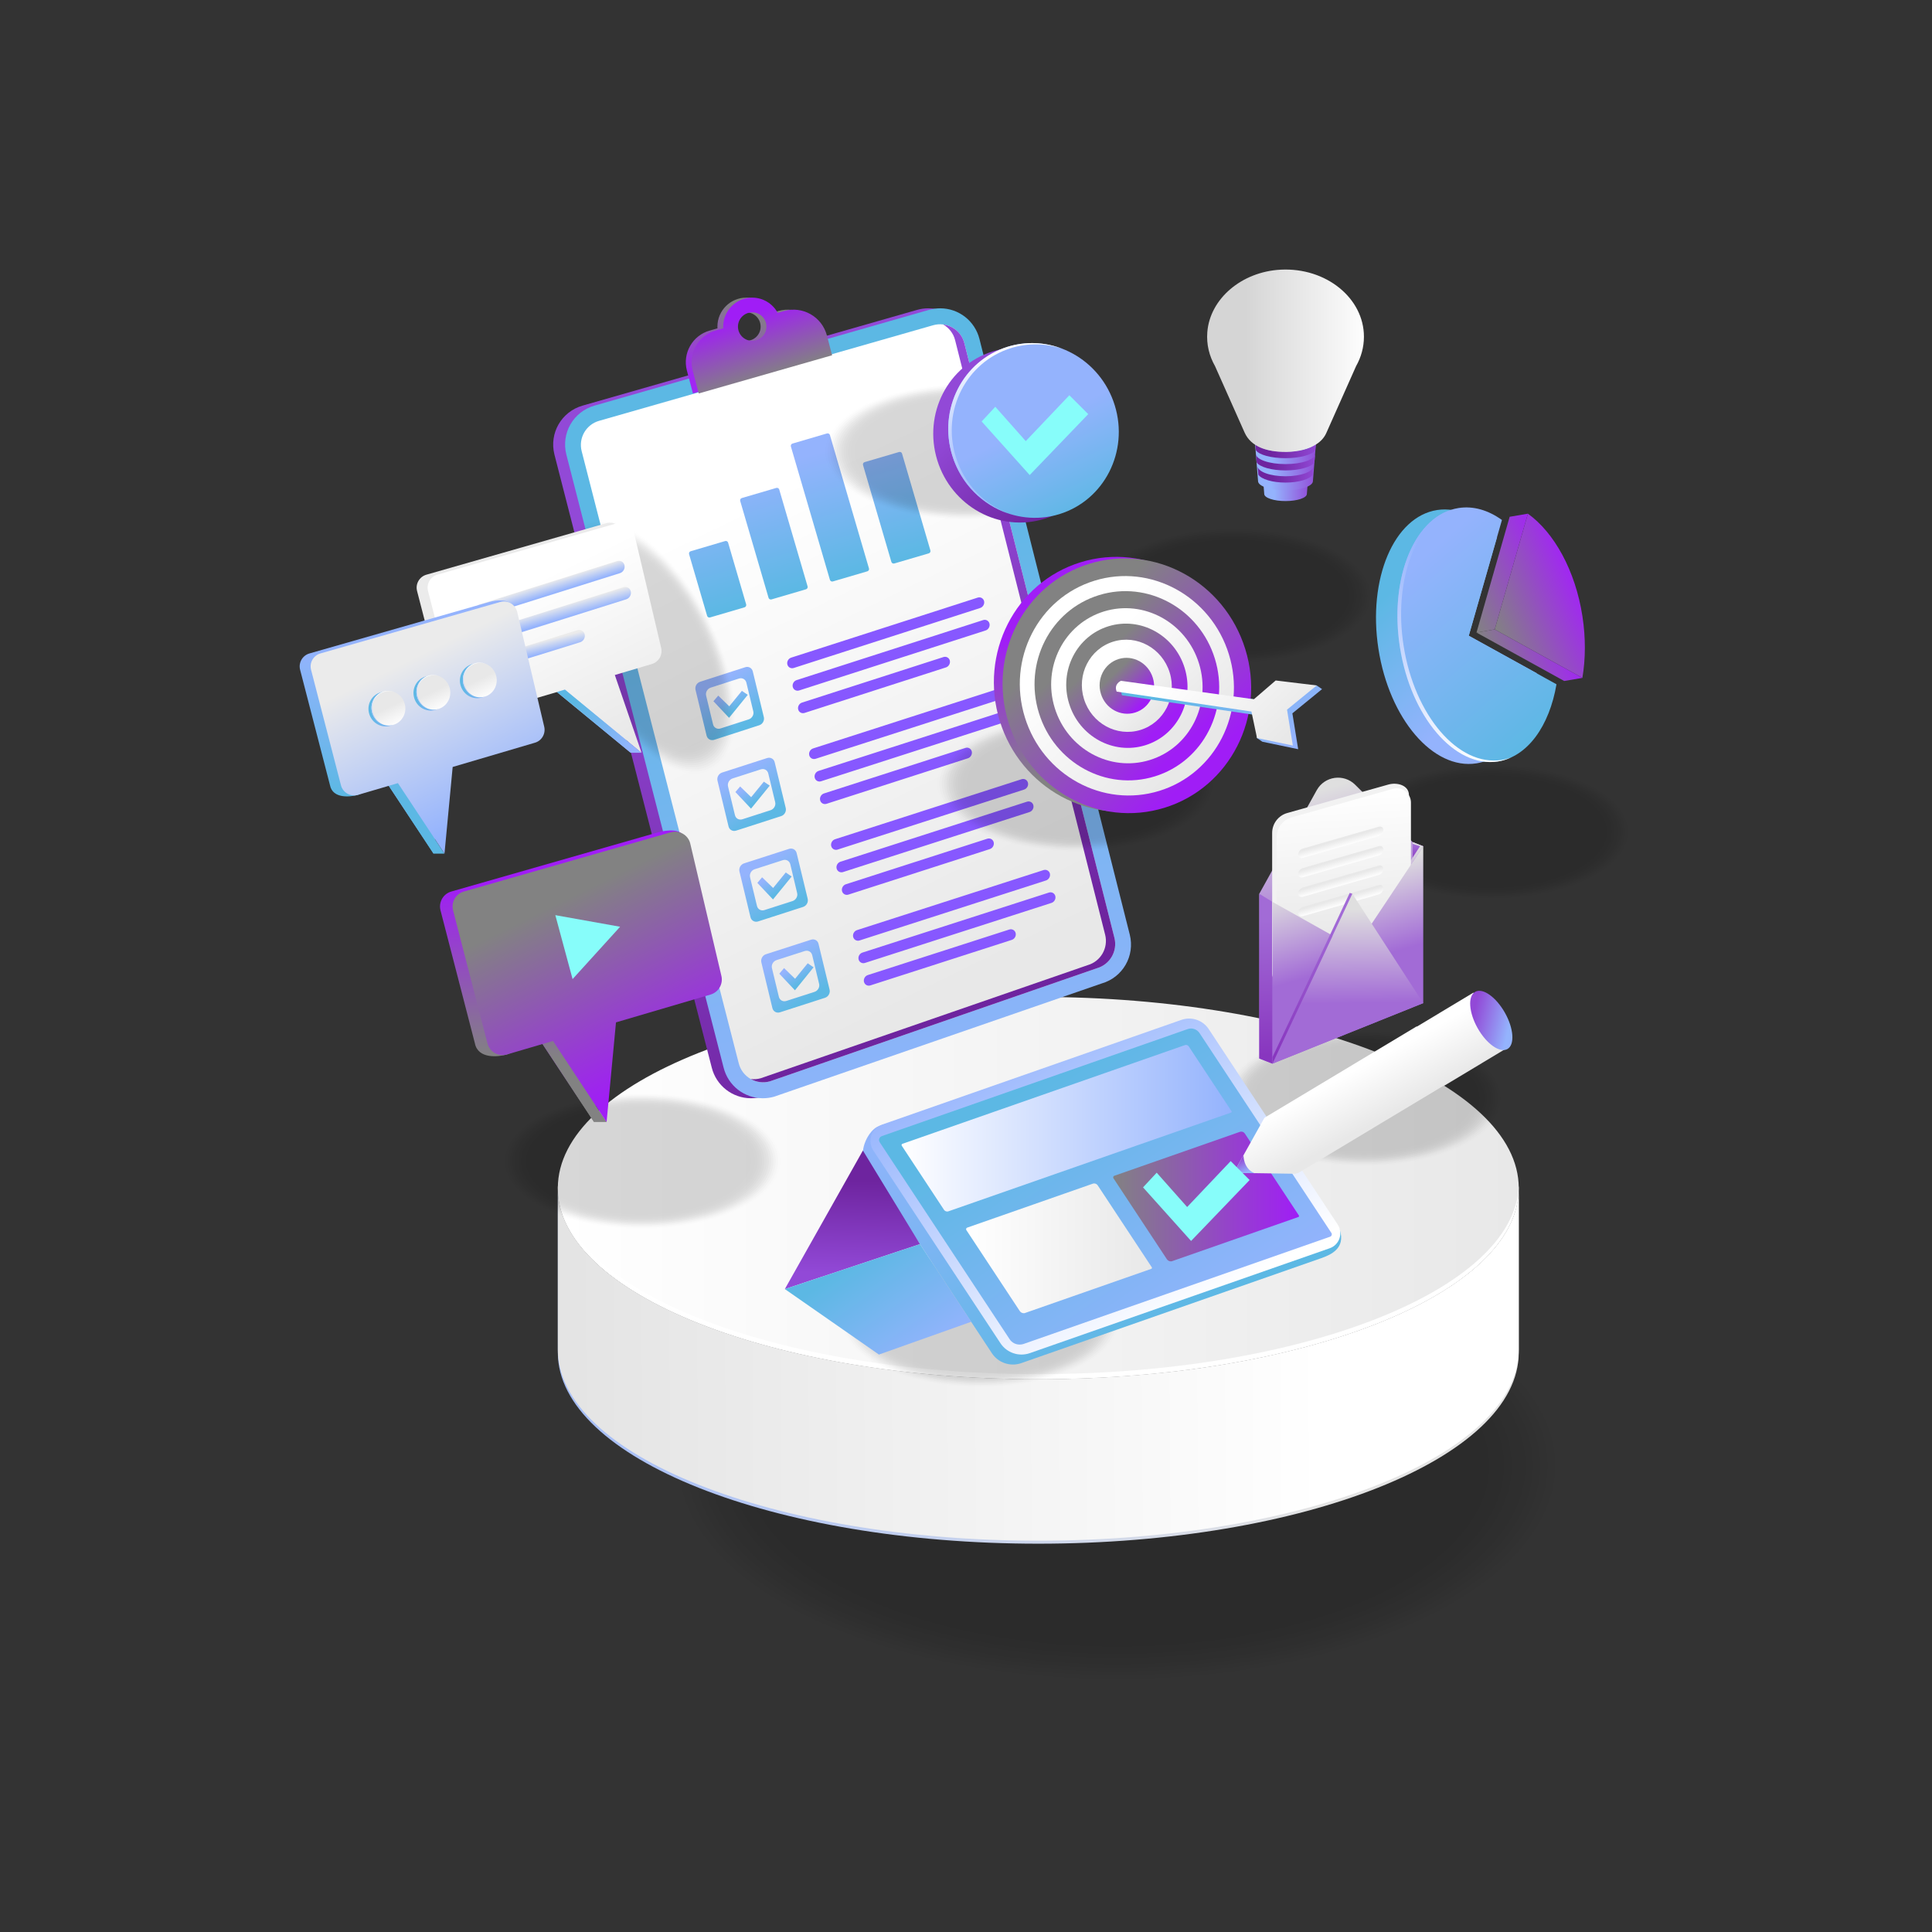 <svg id="SvgjsSvg11002" width="360" height="360" xmlns="http://www.w3.org/2000/svg" version="1.1" xmlns:xlink="http://www.w3.org/1999/xlink" xmlns:svgjs="http://svgjs.com/svgjs"><rect width="100%" height="100%" fill="#333333" stroke="none"/><defs id="SvgjsDefs11003"></defs><g id="SvgjsG11004"><svg xmlns="http://www.w3.org/2000/svg" enable-background="new 0 0 3000 2657.7" viewBox="0 0 3000 2657.7" width="360" height="360"><rect width="2902.2" height="2573.3" x="48.9" y="42.2" fill="none"></rect><g opacity=".16" fill="#080808" class="color000 svgShape"><ellipse cx="1735.1" cy="2104.5" fill="#000000" opacity="0" rx="702.3" ry="342.4" class="color36363d svgShape"></ellipse><ellipse cx="1735.1" cy="2104.5" fill="#000000" opacity=".037" rx="691" ry="336.9" class="color36363d svgShape"></ellipse><ellipse cx="1735.1" cy="2104.5" fill="#000000" opacity=".074" rx="679.7" ry="331.3" class="color36363d svgShape"></ellipse><ellipse cx="1735.1" cy="2104.5" fill="#000000" opacity=".111" rx="668.4" ry="325.8" class="color36363d svgShape"></ellipse><ellipse cx="1735.1" cy="2104.5" fill="#000000" opacity=".148" rx="657.1" ry="320.3" class="color36363d svgShape"></ellipse><ellipse cx="1735.1" cy="2104.5" fill="#000000" opacity=".185" rx="645.8" ry="314.8" class="color36363d svgShape"></ellipse><ellipse cx="1735.1" cy="2104.5" fill="#000000" opacity=".222" rx="634.5" ry="309.3" class="color36363d svgShape"></ellipse><ellipse cx="1735.1" cy="2104.5" fill="#000000" opacity=".259" rx="623.1" ry="303.8" class="color36363d svgShape"></ellipse><ellipse cx="1735.1" cy="2104.5" fill="#000000" opacity=".296" rx="611.8" ry="298.3" class="color36363d svgShape"></ellipse><ellipse cx="1735.1" cy="2104.5" fill="#000000" opacity=".333" rx="600.5" ry="292.7" class="color36363d svgShape"></ellipse><ellipse cx="1735.1" cy="2104.5" fill="#000000" opacity=".37" rx="589.2" ry="287.2" class="color36363d svgShape"></ellipse><ellipse cx="1735.1" cy="2104.5" fill="#000000" opacity=".407" rx="577.9" ry="281.7" class="color36363d svgShape"></ellipse><ellipse cx="1735.1" cy="2104.5" fill="#000000" opacity=".444" rx="566.6" ry="276.2" class="color36363d svgShape"></ellipse><ellipse cx="1735.1" cy="2104.5" fill="#000000" opacity=".481" rx="555.3" ry="270.7" class="color36363d svgShape"></ellipse><ellipse cx="1735.1" cy="2104.5" fill="#000000" opacity=".518" rx="544" ry="265.2" class="color36363d svgShape"></ellipse><ellipse cx="1735.1" cy="2104.5" fill="#000000" opacity=".556" rx="532.7" ry="259.7" class="color36363d svgShape"></ellipse><ellipse cx="1735.1" cy="2104.5" fill="#000000" opacity=".593" rx="521.3" ry="254.1" class="color36363d svgShape"></ellipse><ellipse cx="1735.1" cy="2104.5" fill="#000000" opacity=".63" rx="510" ry="248.6" class="color36363d svgShape"></ellipse><ellipse cx="1735.1" cy="2104.5" fill="#000000" opacity=".667" rx="498.7" ry="243.1" class="color36363d svgShape"></ellipse><ellipse cx="1735.1" cy="2104.5" fill="#000000" opacity=".704" rx="487.4" ry="237.6" class="color36363d svgShape"></ellipse><ellipse cx="1735.1" cy="2104.5" fill="#000000" opacity=".741" rx="476.1" ry="232.1" class="color36363d svgShape"></ellipse><ellipse cx="1735.1" cy="2104.5" fill="#000000" opacity=".778" rx="464.8" ry="226.6" class="color36363d svgShape"></ellipse><ellipse cx="1735.1" cy="2104.5" fill="#000000" opacity=".815" rx="453.5" ry="221.1" class="color36363d svgShape"></ellipse><ellipse cx="1735.1" cy="2104.5" fill="#000000" opacity=".852" rx="442.2" ry="215.5" class="color36363d svgShape"></ellipse><ellipse cx="1735.1" cy="2104.5" fill="#000000" opacity=".889" rx="430.9" ry="210" class="color36363d svgShape"></ellipse><ellipse cx="1735.1" cy="2104.5" fill="#000000" opacity=".926" rx="419.5" ry="204.5" class="color36363d svgShape"></ellipse><ellipse cx="1735.1" cy="2104.5" fill="#000000" opacity=".963" rx="408.2" ry="199" class="color36363d svgShape"></ellipse><ellipse cx="1735.1" cy="2104.5" fill="#000000" rx="396.9" ry="193.5" class="color36363d svgShape"></ellipse></g><linearGradient id="a" x1="2052.956" x2="543.896" y1="1946.116" y2="1957.294" gradientUnits="userSpaceOnUse"><stop offset="0" stop-color="#e4e4e4" class="stopColore4e4e4 svgShape"></stop><stop offset="1" stop-color="#94b3fd" class="stopColor8ca3d8 svgShape"></stop></linearGradient><path fill="url(#a)" d="M2358.3,1678.3v250.8c0,163.9-334,296.8-746,296.8s-746.1-132.8-746.1-296.8v-250.8      c0,163.9,334,296.8,746.1,296.8S2358.3,1842.2,2358.3,1678.3z"></path><linearGradient id="b" x1="866.211" x2="2358.329" y1="1673.601" y2="1673.601" gradientUnits="userSpaceOnUse"><stop offset="0" stop-color="#ffffff" class="stopColorfff svgShape"></stop><stop offset="1" stop-color="#e8e8e8" class="stopColore8e8e8 svgShape"></stop></linearGradient><path fill="url(#b)" d="M2358.3,1673.6c0,163.9-334,296.8-746,296.8s-746.1-132.8-746.1-296.8c0-163.9,334-296.7,746.1-296.7      S2358.3,1509.7,2358.3,1673.6z"></path><linearGradient id="c" x1="2052.956" x2="543.896" y1="1941.372" y2="1952.55" gradientUnits="userSpaceOnUse"><stop offset="0" stop-color="#ffffff" class="stopColorfff svgShape"></stop><stop offset="1" stop-color="#dcdcdc" class="stopColordddcdc svgShape"></stop></linearGradient><path fill="url(#c)" d="M2358.3,1673.6v250.8c0,163.9-334,296.8-746,296.8s-746.1-132.8-746.1-296.8v-250.8      c0,163.9,334,296.8,746.1,296.8S2358.3,1837.5,2358.3,1673.6z"></path><linearGradient id="d" x1="866.211" x2="2358.329" y1="1820.019" y2="1820.019" gradientUnits="userSpaceOnUse"><stop offset="0" stop-color="#ffffff" class="stopColorfff svgShape"></stop><stop offset="1" stop-color="#ffffff" class="stopColorfff svgShape"></stop></linearGradient><path fill="url(#d)" d="M1612.3,1962.6c-408.8,0-740.7-130.8-746-292.9c0,1.3-0.1,2.6-0.1,3.9c0,163.9,334,296.8,746.1,296.8      s746-132.8,746-296.8c0-1.3-0.1-2.6-0.1-3.9C2353,1831.8,2021.1,1962.6,1612.3,1962.6z"></path><g opacity=".16" fill="#080808" class="color000 svgShape"><ellipse cx="1522.5" cy="1877.6" fill="#000000" opacity="0" rx="218.9" ry="106.7" class="color36363d svgShape"></ellipse><ellipse cx="1522.5" cy="1877.6" fill="#000000" opacity=".037" rx="215.4" ry="105" class="color36363d svgShape"></ellipse><ellipse cx="1522.5" cy="1877.6" fill="#000000" opacity=".074" rx="211.9" ry="103.3" class="color36363d svgShape"></ellipse><ellipse cx="1522.5" cy="1877.6" fill="#000000" opacity=".111" rx="208.3" ry="101.6" class="color36363d svgShape"></ellipse><ellipse cx="1522.5" cy="1877.6" fill="#000000" opacity=".148" rx="204.8" ry="99.8" class="color36363d svgShape"></ellipse><ellipse cx="1522.5" cy="1877.6" fill="#000000" opacity=".185" rx="201.3" ry="98.1" class="color36363d svgShape"></ellipse><ellipse cx="1522.5" cy="1877.6" fill="#000000" opacity=".222" rx="197.8" ry="96.4" class="color36363d svgShape"></ellipse><ellipse cx="1522.5" cy="1877.6" fill="#000000" opacity=".259" rx="194.2" ry="94.7" class="color36363d svgShape"></ellipse><ellipse cx="1522.5" cy="1877.6" fill="#000000" opacity=".296" rx="190.7" ry="93" class="color36363d svgShape"></ellipse><ellipse cx="1522.5" cy="1877.6" fill="#000000" opacity=".333" rx="187.2" ry="91.3" class="color36363d svgShape"></ellipse><ellipse cx="1522.5" cy="1877.6" fill="#000000" opacity=".37" rx="183.7" ry="89.5" class="color36363d svgShape"></ellipse><ellipse cx="1522.5" cy="1877.6" fill="#000000" opacity=".407" rx="180.1" ry="87.8" class="color36363d svgShape"></ellipse><ellipse cx="1522.5" cy="1877.6" fill="#000000" opacity=".444" rx="176.6" ry="86.1" class="color36363d svgShape"></ellipse><ellipse cx="1522.5" cy="1877.6" fill="#000000" opacity=".481" rx="173.1" ry="84.4" class="color36363d svgShape"></ellipse><ellipse cx="1522.5" cy="1877.6" fill="#000000" opacity=".518" rx="169.6" ry="82.7" class="color36363d svgShape"></ellipse><ellipse cx="1522.5" cy="1877.6" fill="#000000" opacity=".556" rx="166" ry="80.9" class="color36363d svgShape"></ellipse><ellipse cx="1522.5" cy="1877.6" fill="#000000" opacity=".593" rx="162.5" ry="79.2" class="color36363d svgShape"></ellipse><ellipse cx="1522.5" cy="1877.6" fill="#000000" opacity=".63" rx="159" ry="77.5" class="color36363d svgShape"></ellipse><ellipse cx="1522.5" cy="1877.6" fill="#000000" opacity=".667" rx="155.5" ry="75.8" class="color36363d svgShape"></ellipse><ellipse cx="1522.5" cy="1877.6" fill="#000000" opacity=".704" rx="151.9" ry="74.1" class="color36363d svgShape"></ellipse><ellipse cx="1522.5" cy="1877.6" fill="#000000" opacity=".741" rx="148.4" ry="72.3" class="color36363d svgShape"></ellipse><ellipse cx="1522.5" cy="1877.6" fill="#000000" opacity=".778" rx="144.9" ry="70.6" class="color36363d svgShape"></ellipse><ellipse cx="1522.5" cy="1877.6" fill="#000000" opacity=".815" rx="141.4" ry="68.9" class="color36363d svgShape"></ellipse><ellipse cx="1522.5" cy="1877.6" fill="#000000" opacity=".852" rx="137.8" ry="67.2" class="color36363d svgShape"></ellipse><ellipse cx="1522.5" cy="1877.6" fill="#000000" opacity=".889" rx="134.3" ry="65.5" class="color36363d svgShape"></ellipse><ellipse cx="1522.5" cy="1877.6" fill="#000000" opacity=".926" rx="130.8" ry="63.8" class="color36363d svgShape"></ellipse><ellipse cx="1522.5" cy="1877.6" fill="#000000" opacity=".963" rx="127.3" ry="62" class="color36363d svgShape"></ellipse><ellipse cx="1522.5" cy="1877.6" fill="#000000" rx="123.7" ry="60.3" class="color36363d svgShape"></ellipse></g><g opacity=".16" fill="#080808" class="color000 svgShape"><ellipse cx="996.2" cy="1631.8" fill="#000000" opacity="0" rx="218.9" ry="106.7" class="color36363d svgShape"></ellipse><ellipse cx="996.2" cy="1631.8" fill="#000000" opacity=".037" rx="215.4" ry="105" class="color36363d svgShape"></ellipse><ellipse cx="996.2" cy="1631.8" fill="#000000" opacity=".074" rx="211.9" ry="103.3" class="color36363d svgShape"></ellipse><ellipse cx="996.2" cy="1631.8" fill="#000000" opacity=".111" rx="208.3" ry="101.6" class="color36363d svgShape"></ellipse><ellipse cx="996.2" cy="1631.8" fill="#000000" opacity=".148" rx="204.8" ry="99.8" class="color36363d svgShape"></ellipse><ellipse cx="996.2" cy="1631.8" fill="#000000" opacity=".185" rx="201.3" ry="98.1" class="color36363d svgShape"></ellipse><ellipse cx="996.2" cy="1631.8" fill="#000000" opacity=".222" rx="197.8" ry="96.4" class="color36363d svgShape"></ellipse><ellipse cx="996.2" cy="1631.8" fill="#000000" opacity=".259" rx="194.2" ry="94.7" class="color36363d svgShape"></ellipse><ellipse cx="996.2" cy="1631.8" fill="#000000" opacity=".296" rx="190.7" ry="93" class="color36363d svgShape"></ellipse><ellipse cx="996.2" cy="1631.8" fill="#000000" opacity=".333" rx="187.2" ry="91.3" class="color36363d svgShape"></ellipse><ellipse cx="996.2" cy="1631.8" fill="#000000" opacity=".37" rx="183.7" ry="89.5" class="color36363d svgShape"></ellipse><ellipse cx="996.2" cy="1631.8" fill="#000000" opacity=".407" rx="180.1" ry="87.8" class="color36363d svgShape"></ellipse><ellipse cx="996.2" cy="1631.8" fill="#000000" opacity=".444" rx="176.6" ry="86.1" class="color36363d svgShape"></ellipse><ellipse cx="996.2" cy="1631.8" fill="#000000" opacity=".481" rx="173.1" ry="84.4" class="color36363d svgShape"></ellipse><ellipse cx="996.2" cy="1631.8" fill="#000000" opacity=".518" rx="169.6" ry="82.7" class="color36363d svgShape"></ellipse><ellipse cx="996.2" cy="1631.8" fill="#000000" opacity=".556" rx="166" ry="80.9" class="color36363d svgShape"></ellipse><ellipse cx="996.2" cy="1631.8" fill="#000000" opacity=".593" rx="162.5" ry="79.2" class="color36363d svgShape"></ellipse><ellipse cx="996.2" cy="1631.8" fill="#000000" opacity=".63" rx="159" ry="77.5" class="color36363d svgShape"></ellipse><ellipse cx="996.2" cy="1631.8" fill="#000000" opacity=".667" rx="155.5" ry="75.8" class="color36363d svgShape"></ellipse><ellipse cx="996.2" cy="1631.8" fill="#000000" opacity=".704" rx="151.9" ry="74.1" class="color36363d svgShape"></ellipse><ellipse cx="996.2" cy="1631.8" fill="#000000" opacity=".741" rx="148.4" ry="72.3" class="color36363d svgShape"></ellipse><ellipse cx="996.2" cy="1631.8" fill="#000000" opacity=".778" rx="144.9" ry="70.6" class="color36363d svgShape"></ellipse><ellipse cx="996.2" cy="1631.8" fill="#000000" opacity=".815" rx="141.4" ry="68.9" class="color36363d svgShape"></ellipse><ellipse cx="996.2" cy="1631.8" fill="#000000" opacity=".852" rx="137.8" ry="67.2" class="color36363d svgShape"></ellipse><ellipse cx="996.2" cy="1631.8" fill="#000000" opacity=".889" rx="134.3" ry="65.5" class="color36363d svgShape"></ellipse><ellipse cx="996.2" cy="1631.8" fill="#000000" opacity=".926" rx="130.8" ry="63.8" class="color36363d svgShape"></ellipse><ellipse cx="996.2" cy="1631.8" fill="#000000" opacity=".963" rx="127.3" ry="62" class="color36363d svgShape"></ellipse><ellipse cx="996.2" cy="1631.8" fill="#000000" rx="123.7" ry="60.3" class="color36363d svgShape"></ellipse></g><g opacity=".16" fill="#080808" class="color000 svgShape"><ellipse cx="2117.9" cy="1534.2" fill="#000000" opacity="0" rx="218.9" ry="106.7" class="color36363d svgShape"></ellipse><ellipse cx="2117.9" cy="1534.2" fill="#000000" opacity=".037" rx="215.4" ry="105" class="color36363d svgShape"></ellipse><ellipse cx="2117.9" cy="1534.2" fill="#000000" opacity=".074" rx="211.9" ry="103.3" class="color36363d svgShape"></ellipse><ellipse cx="2117.9" cy="1534.2" fill="#000000" opacity=".111" rx="208.3" ry="101.6" class="color36363d svgShape"></ellipse><ellipse cx="2117.9" cy="1534.2" fill="#000000" opacity=".148" rx="204.8" ry="99.8" class="color36363d svgShape"></ellipse><ellipse cx="2117.9" cy="1534.2" fill="#000000" opacity=".185" rx="201.3" ry="98.1" class="color36363d svgShape"></ellipse><ellipse cx="2117.9" cy="1534.2" fill="#000000" opacity=".222" rx="197.8" ry="96.4" class="color36363d svgShape"></ellipse><ellipse cx="2117.9" cy="1534.2" fill="#000000" opacity=".259" rx="194.2" ry="94.7" class="color36363d svgShape"></ellipse><ellipse cx="2117.9" cy="1534.2" fill="#000000" opacity=".296" rx="190.7" ry="93" class="color36363d svgShape"></ellipse><ellipse cx="2117.9" cy="1534.2" fill="#000000" opacity=".333" rx="187.2" ry="91.3" class="color36363d svgShape"></ellipse><ellipse cx="2117.9" cy="1534.2" fill="#000000" opacity=".37" rx="183.7" ry="89.5" class="color36363d svgShape"></ellipse><ellipse cx="2117.9" cy="1534.2" fill="#000000" opacity=".407" rx="180.1" ry="87.8" class="color36363d svgShape"></ellipse><ellipse cx="2117.9" cy="1534.2" fill="#000000" opacity=".444" rx="176.6" ry="86.1" class="color36363d svgShape"></ellipse><ellipse cx="2117.9" cy="1534.2" fill="#000000" opacity=".481" rx="173.1" ry="84.4" class="color36363d svgShape"></ellipse><ellipse cx="2117.9" cy="1534.2" fill="#000000" opacity=".518" rx="169.6" ry="82.7" class="color36363d svgShape"></ellipse><ellipse cx="2117.9" cy="1534.2" fill="#000000" opacity=".556" rx="166" ry="80.9" class="color36363d svgShape"></ellipse><ellipse cx="2117.9" cy="1534.2" fill="#000000" opacity=".593" rx="162.5" ry="79.2" class="color36363d svgShape"></ellipse><ellipse cx="2117.9" cy="1534.2" fill="#000000" opacity=".63" rx="159" ry="77.5" class="color36363d svgShape"></ellipse><ellipse cx="2117.9" cy="1534.2" fill="#000000" opacity=".667" rx="155.5" ry="75.8" class="color36363d svgShape"></ellipse><ellipse cx="2117.9" cy="1534.2" fill="#000000" opacity=".704" rx="151.9" ry="74.1" class="color36363d svgShape"></ellipse><ellipse cx="2117.9" cy="1534.2" fill="#000000" opacity=".741" rx="148.4" ry="72.3" class="color36363d svgShape"></ellipse><ellipse cx="2117.9" cy="1534.2" fill="#000000" opacity=".778" rx="144.9" ry="70.6" class="color36363d svgShape"></ellipse><ellipse cx="2117.9" cy="1534.2" fill="#000000" opacity=".815" rx="141.4" ry="68.9" class="color36363d svgShape"></ellipse><ellipse cx="2117.9" cy="1534.2" fill="#000000" opacity=".852" rx="137.8" ry="67.2" class="color36363d svgShape"></ellipse><ellipse cx="2117.9" cy="1534.2" fill="#000000" opacity=".889" rx="134.3" ry="65.5" class="color36363d svgShape"></ellipse><ellipse cx="2117.9" cy="1534.2" fill="#000000" opacity=".926" rx="130.8" ry="63.8" class="color36363d svgShape"></ellipse><ellipse cx="2117.9" cy="1534.2" fill="#000000" opacity=".963" rx="127.3" ry="62" class="color36363d svgShape"></ellipse><ellipse cx="2117.9" cy="1534.2" fill="#000000" rx="123.7" ry="60.3" class="color36363d svgShape"></ellipse></g><g opacity=".16" fill="#080808" class="color000 svgShape"><ellipse cx="2315.6" cy="1120.3" fill="#000000" opacity="0" rx="218.9" ry="106.7" class="color36363d svgShape"></ellipse><ellipse cx="2315.6" cy="1120.3" fill="#000000" opacity=".037" rx="215.4" ry="105" class="color36363d svgShape"></ellipse><ellipse cx="2315.6" cy="1120.3" fill="#000000" opacity=".074" rx="211.9" ry="103.3" class="color36363d svgShape"></ellipse><ellipse cx="2315.6" cy="1120.3" fill="#000000" opacity=".111" rx="208.3" ry="101.6" class="color36363d svgShape"></ellipse><ellipse cx="2315.6" cy="1120.3" fill="#000000" opacity=".148" rx="204.8" ry="99.8" class="color36363d svgShape"></ellipse><ellipse cx="2315.6" cy="1120.3" fill="#000000" opacity=".185" rx="201.3" ry="98.1" class="color36363d svgShape"></ellipse><ellipse cx="2315.6" cy="1120.3" fill="#000000" opacity=".222" rx="197.8" ry="96.4" class="color36363d svgShape"></ellipse><ellipse cx="2315.6" cy="1120.3" fill="#000000" opacity=".259" rx="194.2" ry="94.7" class="color36363d svgShape"></ellipse><ellipse cx="2315.6" cy="1120.3" fill="#000000" opacity=".296" rx="190.7" ry="93" class="color36363d svgShape"></ellipse><ellipse cx="2315.6" cy="1120.3" fill="#000000" opacity=".333" rx="187.2" ry="91.3" class="color36363d svgShape"></ellipse><ellipse cx="2315.6" cy="1120.3" fill="#000000" opacity=".37" rx="183.7" ry="89.5" class="color36363d svgShape"></ellipse><ellipse cx="2315.6" cy="1120.3" fill="#000000" opacity=".407" rx="180.1" ry="87.8" class="color36363d svgShape"></ellipse><ellipse cx="2315.6" cy="1120.3" fill="#000000" opacity=".444" rx="176.6" ry="86.1" class="color36363d svgShape"></ellipse><ellipse cx="2315.6" cy="1120.3" fill="#000000" opacity=".481" rx="173.1" ry="84.4" class="color36363d svgShape"></ellipse><ellipse cx="2315.6" cy="1120.3" fill="#000000" opacity=".518" rx="169.6" ry="82.7" class="color36363d svgShape"></ellipse><ellipse cx="2315.6" cy="1120.3" fill="#000000" opacity=".556" rx="166" ry="80.9" class="color36363d svgShape"></ellipse><ellipse cx="2315.6" cy="1120.3" fill="#000000" opacity=".593" rx="162.5" ry="79.2" class="color36363d svgShape"></ellipse><ellipse cx="2315.6" cy="1120.3" fill="#000000" opacity=".63" rx="159" ry="77.5" class="color36363d svgShape"></ellipse><ellipse cx="2315.6" cy="1120.3" fill="#000000" opacity=".667" rx="155.5" ry="75.8" class="color36363d svgShape"></ellipse><ellipse cx="2315.6" cy="1120.3" fill="#000000" opacity=".704" rx="151.9" ry="74.1" class="color36363d svgShape"></ellipse><ellipse cx="2315.6" cy="1120.3" fill="#000000" opacity=".741" rx="148.4" ry="72.3" class="color36363d svgShape"></ellipse><ellipse cx="2315.6" cy="1120.3" fill="#000000" opacity=".778" rx="144.9" ry="70.6" class="color36363d svgShape"></ellipse><ellipse cx="2315.6" cy="1120.3" fill="#000000" opacity=".815" rx="141.4" ry="68.9" class="color36363d svgShape"></ellipse><ellipse cx="2315.6" cy="1120.3" fill="#000000" opacity=".852" rx="137.8" ry="67.2" class="color36363d svgShape"></ellipse><ellipse cx="2315.6" cy="1120.3" fill="#000000" opacity=".889" rx="134.3" ry="65.5" class="color36363d svgShape"></ellipse><ellipse cx="2315.6" cy="1120.3" fill="#000000" opacity=".926" rx="130.8" ry="63.8" class="color36363d svgShape"></ellipse><ellipse cx="2315.6" cy="1120.3" fill="#000000" opacity=".963" rx="127.3" ry="62" class="color36363d svgShape"></ellipse><ellipse cx="2315.6" cy="1120.3" fill="#000000" rx="123.7" ry="60.3" class="color36363d svgShape"></ellipse></g><g opacity=".16" fill="#080808" class="color000 svgShape"><ellipse cx="1915.6" cy="754" fill="#000000" opacity="0" rx="218.9" ry="106.7" class="color36363d svgShape"></ellipse><ellipse cx="1915.6" cy="754" fill="#000000" opacity=".037" rx="215.4" ry="105" class="color36363d svgShape"></ellipse><ellipse cx="1915.6" cy="754" fill="#000000" opacity=".074" rx="211.9" ry="103.3" class="color36363d svgShape"></ellipse><ellipse cx="1915.6" cy="754" fill="#000000" opacity=".111" rx="208.3" ry="101.6" class="color36363d svgShape"></ellipse><ellipse cx="1915.6" cy="754" fill="#000000" opacity=".148" rx="204.8" ry="99.8" class="color36363d svgShape"></ellipse><ellipse cx="1915.6" cy="754" fill="#000000" opacity=".185" rx="201.3" ry="98.1" class="color36363d svgShape"></ellipse><ellipse cx="1915.6" cy="754" fill="#000000" opacity=".222" rx="197.8" ry="96.4" class="color36363d svgShape"></ellipse><ellipse cx="1915.6" cy="754" fill="#000000" opacity=".259" rx="194.2" ry="94.7" class="color36363d svgShape"></ellipse><ellipse cx="1915.6" cy="754" fill="#000000" opacity=".296" rx="190.7" ry="93" class="color36363d svgShape"></ellipse><ellipse cx="1915.6" cy="754" fill="#000000" opacity=".333" rx="187.2" ry="91.3" class="color36363d svgShape"></ellipse><ellipse cx="1915.6" cy="754" fill="#000000" opacity=".37" rx="183.7" ry="89.5" class="color36363d svgShape"></ellipse><ellipse cx="1915.6" cy="754" fill="#000000" opacity=".407" rx="180.1" ry="87.8" class="color36363d svgShape"></ellipse><ellipse cx="1915.6" cy="754" fill="#000000" opacity=".444" rx="176.6" ry="86.1" class="color36363d svgShape"></ellipse><ellipse cx="1915.6" cy="754" fill="#000000" opacity=".481" rx="173.1" ry="84.4" class="color36363d svgShape"></ellipse><ellipse cx="1915.6" cy="754" fill="#000000" opacity=".518" rx="169.6" ry="82.7" class="color36363d svgShape"></ellipse><ellipse cx="1915.6" cy="754" fill="#000000" opacity=".556" rx="166" ry="80.9" class="color36363d svgShape"></ellipse><ellipse cx="1915.6" cy="754" fill="#000000" opacity=".593" rx="162.5" ry="79.2" class="color36363d svgShape"></ellipse><ellipse cx="1915.6" cy="754" fill="#000000" opacity=".63" rx="159" ry="77.5" class="color36363d svgShape"></ellipse><ellipse cx="1915.6" cy="754" fill="#000000" opacity=".667" rx="155.5" ry="75.8" class="color36363d svgShape"></ellipse><ellipse cx="1915.6" cy="754" fill="#000000" opacity=".704" rx="151.9" ry="74.1" class="color36363d svgShape"></ellipse><ellipse cx="1915.6" cy="754" fill="#000000" opacity=".741" rx="148.4" ry="72.3" class="color36363d svgShape"></ellipse><ellipse cx="1915.6" cy="754" fill="#000000" opacity=".778" rx="144.9" ry="70.6" class="color36363d svgShape"></ellipse><ellipse cx="1915.6" cy="754" fill="#000000" opacity=".815" rx="141.4" ry="68.9" class="color36363d svgShape"></ellipse><ellipse cx="1915.6" cy="754" fill="#000000" opacity=".852" rx="137.8" ry="67.2" class="color36363d svgShape"></ellipse><ellipse cx="1915.6" cy="754" fill="#000000" opacity=".889" rx="134.3" ry="65.5" class="color36363d svgShape"></ellipse><ellipse cx="1915.6" cy="754" fill="#000000" opacity=".926" rx="130.8" ry="63.8" class="color36363d svgShape"></ellipse><ellipse cx="1915.6" cy="754" fill="#000000" opacity=".963" rx="127.3" ry="62" class="color36363d svgShape"></ellipse><ellipse cx="1915.6" cy="754" fill="#000000" rx="123.7" ry="60.3" class="color36363d svgShape"></ellipse></g><linearGradient id="e" x1="1222.657" x2="1469.341" y1="589.039" y2="1625.112" gradientUnits="userSpaceOnUse"><stop offset="0" stop-color="#9249d7" class="stopColor4c6fbf svgShape"></stop><stop offset="1" stop-color="#6e249f" class="stopColor313f68 svgShape"></stop></linearGradient><path fill="url(#e)" d="M1166.2,1534.2c-28.9,0-54-19.6-61-47.6L860.9,534.6c-8.3-33.1,10.9-66.5,43.7-75.9L1424.2,310      c5.7-1.6,11.5-2.4,17.3-2.4c28.9,0,53.9,19.6,61,47.6l233.4,924.9c8.3,33.1-10.9,66.5-43.7,75.9l-508.6,175.9      C1177.9,1533.4,1172.1,1534.2,1166.2,1534.2C1166.2,1534.2,1166.2,1534.2,1166.2,1534.2z"></path><linearGradient id="f" x1="1241.074" x2="1487.758" y1="589.039" y2="1625.112" gradientUnits="userSpaceOnUse"><stop offset="0" stop-color="#5cb8e4" class="stopColor5d7dc6 svgShape"></stop><stop offset="1" stop-color="#94b3fd" class="stopColor8ca3d8 svgShape"></stop></linearGradient><path fill="url(#f)" d="M1184.6,1534.2c-28.9,0-54-19.6-61-47.6L879.4,534.6c-8.3-33.1,10.9-66.5,43.7-75.9L1442.6,310      c5.7-1.6,11.5-2.4,17.3-2.4c28.9,0,53.9,19.6,61,47.6l233.4,924.9c8.3,33.1-10.9,66.5-43.7,75.9L1202,1531.8      C1196.3,1533.4,1190.5,1534.2,1184.6,1534.2C1184.6,1534.2,1184.6,1534.2,1184.6,1534.2z"></path><linearGradient id="g" x1="1166.038" x2="1527.328" y1="603.143" y2="1337.766" gradientUnits="userSpaceOnUse"><stop offset="0" stop-color="#ffffff" class="stopColorfff svgShape"></stop><stop offset="1" stop-color="#e8e8e8" class="stopColore8e8e8 svgShape"></stop></linearGradient><path fill="url(#g)" d="M1730.5,1285.2l-233-923.3c-5.4-21.4-27.4-34.1-48.6-28L930.3,482.3c-20.3,5.8-32.3,26.6-27.1,47.1      l243.9,950.5c5.4,21.4,27.4,34.1,48.6,28l507.6-175.6C1723.6,1326.5,1735.6,1305.6,1730.5,1285.2z"></path><linearGradient id="h" x1="1197.614" x2="1150.164" y1="321.545" y2="441.299" gradientUnits="userSpaceOnUse"><stop offset="0" stop-color="#828282" class="stopColorffac06 svgShape"></stop><stop offset="1" stop-color="#a127f2" class="stopColorf25227 svgShape"></stop></linearGradient><path fill="url(#h)" d="M1275,349.7c-7.7-29.1-37.7-46.2-66.6-37.9l-9.8,2.8c-7.6-14-22.5-23.6-39.6-23.6c-24.9,0-45,20.2-45,45      c0,0.9,0.1,1.8,0.1,2.7l-12.2,3.5c-26.7,7.6-42.3,35.2-35.3,62l9.4,35.6l207.1-59.3L1275,349.7z M1159,358.1      c-12.2,0-22.1-9.9-22.1-22.1c0-12.2,9.9-22.1,22.1-22.1c12.2,0,22.1,9.9,22.1,22.1C1181.1,348.3,1171.2,358.1,1159,358.1z"></path><linearGradient id="i" x1="1191.657" x2="1159.271" y1="416.491" y2="317.072" gradientUnits="userSpaceOnUse"><stop offset="0" stop-color="#828282" class="stopColorffac06 svgShape"></stop><stop offset="1" stop-color="#a01df6" class="stopColorf66d1d svgShape"></stop></linearGradient><path fill="url(#i)" d="M1284,349.7c-7.7-29.1-37.7-46.2-66.6-37.9l-9.8,2.8c-7.6-14-22.5-23.6-39.6-23.6c-24.9,0-45,20.2-45,45      c0,0.9,0.1,1.8,0.1,2.7l-12.2,3.5c-26.7,7.6-42.3,35.2-35.3,62l9.4,35.6l207.1-59.3L1284,349.7z M1168,358.1      c-12.2,0-22.1-9.9-22.1-22.1c0-12.2,9.9-22.1,22.1-22.1c12.2,0,22.1,9.9,22.1,22.1C1190.1,348.3,1180.2,358.1,1168,358.1z"></path><linearGradient id="j" x1="1205.463" x2="1533.379" y1="675.582" y2="1342.344" gradientUnits="userSpaceOnUse"><stop offset="0" stop-color="#9249d7" class="stopColor4c6fbf svgShape"></stop><stop offset="1" stop-color="#6e249f" class="stopColor313f68 svgShape"></stop></linearGradient><path fill="url(#j)" d="M1730.5,1285.2l-233-923.3c-4-16.1-17.5-27.2-33-29.2c9,5.1,15.9,13.6,18.6,24.4l233,923.3      c5.1,20.4-6.9,41.3-27.1,47.1l-507.6,175.6c-5.3,1.5-10.6,1.9-15.7,1.2c8.8,5,19.5,6.6,30,3.6l507.6-175.6      C1723.6,1326.5,1735.6,1305.6,1730.5,1285.2z"></path><linearGradient id="k" x1="2404.703" x2="2404.703" y1="888.443" y2="693.293" gradientTransform="rotate(-16.321 1376.247 5282.845)" gradientUnits="userSpaceOnUse"><stop offset="0" stop-color="#5cb8e4" class="stopColor5d7dc6 svgShape"></stop><stop offset="1" stop-color="#94b3fd" class="stopColor8ca3d8 svgShape"></stop></linearGradient><path fill="url(#k)" d="M1156.1,771.9l-53.5,15.7c-2,0.6-4.1-0.6-4.6-2.5l-28-95.7c-0.6-2,0.6-4.1,2.5-4.6L1126,669      c2-0.6,4.1,0.6,4.6,2.5l28,95.7C1159.2,769.2,1158.1,771.3,1156.1,771.9z"></path><linearGradient id="l" x1="2504.088" x2="2504.088" y1="888.443" y2="693.293" gradientTransform="rotate(-16.321 1376.247 5282.845)" gradientUnits="userSpaceOnUse"><stop offset="0" stop-color="#5cb8e4" class="stopColor5d7dc6 svgShape"></stop><stop offset="1" stop-color="#94b3fd" class="stopColor8ca3d8 svgShape"></stop></linearGradient><path fill="url(#l)" d="M1251.5,743.9l-53.5,15.7c-2,0.6-4.1-0.6-4.6-2.5l-44-150.3c-0.6-2,0.6-4.1,2.5-4.6l53.5-15.7      c2-0.6,4.1,0.6,4.6,2.5l44,150.3C1254.6,741.3,1253.4,743.4,1251.5,743.9z"></path><linearGradient id="m" x1="2603.473" x2="2603.473" y1="888.443" y2="693.293" gradientTransform="rotate(-16.321 1376.247 5282.845)" gradientUnits="userSpaceOnUse"><stop offset="0" stop-color="#5cb8e4" class="stopColor5d7dc6 svgShape"></stop><stop offset="1" stop-color="#94b3fd" class="stopColor8ca3d8 svgShape"></stop></linearGradient><path fill="url(#m)" d="M1346.8,716l-53.5,15.7c-2,0.6-4.1-0.6-4.6-2.5l-60.6-207c-0.6-2,0.6-4.1,2.5-4.6l53.5-15.7      c2-0.6,4.1,0.6,4.6,2.5l60.6,207C1350,713.3,1348.8,715.4,1346.8,716z"></path><linearGradient id="n" x1="2702.857" x2="2702.857" y1="888.442" y2="693.293" gradientTransform="rotate(-16.321 1376.247 5282.845)" gradientUnits="userSpaceOnUse"><stop offset="0" stop-color="#5cb8e4" class="stopColor5d7dc6 svgShape"></stop><stop offset="1" stop-color="#94b3fd" class="stopColor8ca3d8 svgShape"></stop></linearGradient><path fill="url(#n)" d="M1442.2,688.1l-53.5,15.7c-2,0.6-4.1-0.6-4.6-2.5l-44-150.3c-0.6-2,0.6-4.1,2.5-4.6l53.5-15.7      c2-0.6,4.1,0.6,4.6,2.5l44,150.3C1445.3,685.4,1444.2,687.5,1442.2,688.1z"></path><path fill="#8758ff" d="M1522.1 772.9l-289.6 93.2c-4.4 1.4-8.8-1.1-9.9-5.5l0 0c-1.1-4.4 1.6-9.2 6-10.6l289.6-93.2c4.4-1.4 8.8 1.1 9.9 5.5l0 0C1529.1 766.7 1526.4 771.5 1522.1 772.9zM1530.5 807.8L1240.9 901c-4.4 1.4-8.8-1.1-9.9-5.5l0 0c-1.1-4.4 1.6-9.2 6-10.6l289.6-93.2c4.4-1.4 8.8 1.1 9.9 5.5l0 0C1537.5 801.6 1534.9 806.4 1530.5 807.8zM1468.9 865.2l-219.6 70.7c-4.4 1.4-8.8-1.1-9.9-5.5l0 0c-1.1-4.4 1.6-9.2 6-10.6l219.6-70.7c4.4-1.4 8.8 1.1 9.9 5.5l0 0C1475.9 859.1 1473.2 863.8 1468.9 865.2z" class="colord3d1cf svgShape"></path><linearGradient id="o" x1="2240.146" x2="2216.658" y1="863.716" y2="783.496" gradientTransform="matrix(.91 -.293 .223 .924 -1077.661 813.65)" gradientUnits="userSpaceOnUse"><stop offset="0" stop-color="#5cb8e4" class="stopColor5d7dc6 svgShape"></stop><stop offset="1" stop-color="#94b3fd" class="stopColor8ca3d8 svgShape"></stop></linearGradient><path fill="url(#o)" d="M1157.2,864.9l-70.1,22.6c-5.2,1.7-8.3,7.3-7.1,12.5l17.2,71.2c1.3,5.2,6.5,8.1,11.6,6.5L1179,955      c5.2-1.7,8.3-7.3,7.1-12.5l-17.2-71.2C1167.6,866.1,1162.4,863.2,1157.2,864.9z M1169.7,933.4c1.3,5.2-1.9,10.8-7.1,12.5      l-43.8,14.1c-5.2,1.7-10.4-1.2-11.6-6.5l-10.7-44.4c-1.3-5.2,1.9-10.8,7.1-12.5l43.8-14.1c5.2-1.7,10.4,1.2,11.6,6.5      L1169.7,933.4z"></path><linearGradient id="p" x1="2237.543" x2="2229.274" y1="834.705" y2="806.466" gradientTransform="matrix(.91 -.293 .223 .924 -1077.661 813.65)" gradientUnits="userSpaceOnUse"><stop offset="0" stop-color="#5cb8e4" class="stopColor5d7dc6 svgShape"></stop><stop offset="1" stop-color="#94b3fd" class="stopColor8ca3d8 svgShape"></stop></linearGradient><polygon fill="url(#p)" points="1107.8 917.7 1132.1 943.5 1161.1 907.8 1152 901.6 1132.4 925.6 1115.3 909"></polygon><path fill="#8758ff" d="M1556.1 913.9l-289.6 93.2c-4.4 1.4-8.8-1.1-9.9-5.5l0 0c-1.1-4.4 1.6-9.2 6-10.6l289.6-93.2c4.4-1.4 8.8 1.1 9.9 5.5v0C1563.2 907.7 1560.5 912.5 1556.1 913.9zM1564.6 948.8l-289.6 93.2c-4.4 1.4-8.8-1.1-9.9-5.5l0 0c-1.1-4.4 1.6-9.2 6-10.6l289.6-93.2c4.4-1.4 8.8 1.1 9.9 5.5l0 0C1571.6 942.6 1568.9 947.4 1564.6 948.8zM1503 1006.3l-219.6 70.7c-4.4 1.4-8.8-1.1-9.9-5.5l0 0c-1.1-4.4 1.6-9.2 6-10.6l219.6-70.7c4.4-1.4 8.8 1.1 9.9 5.5l0 0C1510 1000.1 1507.3 1004.9 1503 1006.3z" class="colord3d1cf svgShape"></path><linearGradient id="q" x1="2240.141" x2="2216.652" y1="1016.392" y2="936.173" gradientTransform="matrix(.91 -.293 .223 .924 -1077.661 813.65)" gradientUnits="userSpaceOnUse"><stop offset="0" stop-color="#5cb8e4" class="stopColor5d7dc6 svgShape"></stop><stop offset="1" stop-color="#94b3fd" class="stopColor8ca3d8 svgShape"></stop></linearGradient><path fill="url(#q)" d="M1191.3,1005.9l-70.1,22.6c-5.2,1.7-8.3,7.3-7.1,12.5l17.2,71.2c1.3,5.2,6.5,8.1,11.6,6.5l70.1-22.6      c5.2-1.7,8.3-7.3,7.1-12.5l-17.2-71.2C1201.7,1007.2,1196.5,1004.3,1191.3,1005.9z M1203.7,1074.4c1.3,5.2-1.9,10.8-7.1,12.5      l-43.8,14.1c-5.2,1.7-10.4-1.2-11.6-6.5l-10.7-44.4c-1.3-5.2,1.9-10.8,7.1-12.5l43.8-14.1c5.2-1.7,10.4,1.2,11.6,6.5      L1203.7,1074.4z"></path><linearGradient id="r" x1="2237.538" x2="2229.269" y1="987.381" y2="959.142" gradientTransform="matrix(.91 -.293 .223 .924 -1077.661 813.65)" gradientUnits="userSpaceOnUse"><stop offset="0" stop-color="#5cb8e4" class="stopColor5d7dc6 svgShape"></stop><stop offset="1" stop-color="#94b3fd" class="stopColor8ca3d8 svgShape"></stop></linearGradient><polygon fill="url(#r)" points="1141.9 1058.7 1166.2 1084.5 1195.2 1048.8 1186.1 1042.6 1166.4 1066.7 1149.3 1050.1"></polygon><g fill="#080808" class="color000 svgShape"><path fill="#8758ff" d="M1590.2 1054.9l-289.6 93.2c-4.4 1.4-8.8-1.1-9.9-5.5l0 0c-1.1-4.4 1.6-9.2 6-10.6l289.6-93.2c4.4-1.4 8.8 1.1 9.9 5.5l0 0C1597.3 1048.8 1594.6 1053.5 1590.2 1054.9zM1598.6 1089.8l-289.6 93.2c-4.4 1.4-8.8-1.1-9.9-5.5l0 0c-1.1-4.4 1.6-9.2 6-10.6l289.6-93.2c4.4-1.4 8.8 1.1 9.9 5.5l0 0C1605.7 1083.7 1603 1088.4 1598.6 1089.8zM1537 1147.3l-219.6 70.7c-4.4 1.4-8.8-1.1-9.9-5.5l0 0c-1.1-4.4 1.6-9.2 6-10.6l219.6-70.7c4.4-1.4 8.8 1.1 9.9 5.5v0C1544.1 1141.1 1541.4 1145.9 1537 1147.3z" class="colord3d1cf svgShape"></path><linearGradient id="s" x1="2240.136" x2="2216.647" y1="1169.069" y2="1088.849" gradientTransform="matrix(.91 -.293 .223 .924 -1077.661 813.65)" gradientUnits="userSpaceOnUse"><stop offset="0" stop-color="#5cb8e4" class="stopColor5d7dc6 svgShape"></stop><stop offset="1" stop-color="#94b3fd" class="stopColor8ca3d8 svgShape"></stop></linearGradient><path fill="url(#s)" d="M1225.4,1146.9l-70.1,22.6c-5.2,1.7-8.3,7.3-7.1,12.5l17.2,71.2c1.3,5.2,6.5,8.1,11.6,6.5l70.1-22.6      c5.2-1.7,8.3-7.3,7.1-12.5l-17.2-71.2C1235.7,1148.2,1230.5,1145.3,1225.4,1146.9z M1237.8,1215.5c1.3,5.2-1.9,10.8-7.1,12.5      L1187,1242c-5.2,1.7-10.4-1.2-11.6-6.5l-10.7-44.4c-1.3-5.2,1.9-10.8,7.1-12.5l43.8-14.1c5.2-1.7,10.4,1.2,11.6,6.5      L1237.8,1215.5z"></path><linearGradient id="t" x1="2237.532" x2="2229.264" y1="1140.057" y2="1111.818" gradientTransform="matrix(.91 -.293 .223 .924 -1077.661 813.65)" gradientUnits="userSpaceOnUse"><stop offset="0" stop-color="#5cb8e4" class="stopColor5d7dc6 svgShape"></stop><stop offset="1" stop-color="#94b3fd" class="stopColor8ca3d8 svgShape"></stop></linearGradient><polygon fill="url(#t)" points="1176 1199.8 1200.3 1225.5 1229.3 1189.9 1220.1 1183.6 1200.5 1207.7 1183.4 1191.1"></polygon></g><g fill="#080808" class="color000 svgShape"><path fill="#8758ff" d="M1624.3 1196l-289.6 93.2c-4.4 1.4-8.8-1.1-9.9-5.5l0 0c-1.1-4.4 1.6-9.2 6-10.6l289.6-93.2c4.4-1.4 8.8 1.1 9.9 5.5v0C1631.3 1189.8 1628.6 1194.6 1624.3 1196zM1632.7 1230.9l-289.6 93.2c-4.4 1.4-8.8-1.1-9.9-5.5l0 0c-1.1-4.4 1.6-9.2 6-10.6l289.6-93.2c4.4-1.4 8.8 1.1 9.9 5.5l0 0C1639.8 1224.7 1637.1 1229.5 1632.7 1230.9zM1571.1 1288.3l-219.6 70.7c-4.4 1.4-8.8-1.1-9.9-5.5l0 0c-1.1-4.4 1.6-9.2 6-10.6l219.6-70.7c4.4-1.4 8.8 1.1 9.9 5.5l0 0C1578.2 1282.1 1575.5 1286.9 1571.1 1288.3z" class="colord3d1cf svgShape"></path><linearGradient id="u" x1="2240.13" x2="2216.642" y1="1321.745" y2="1241.525" gradientTransform="matrix(.91 -.293 .223 .924 -1077.661 813.65)" gradientUnits="userSpaceOnUse"><stop offset="0" stop-color="#5cb8e4" class="stopColor5d7dc6 svgShape"></stop><stop offset="1" stop-color="#94b3fd" class="stopColor8ca3d8 svgShape"></stop></linearGradient><path fill="url(#u)" d="M1259.4,1288l-70.1,22.6c-5.2,1.7-8.3,7.3-7.1,12.5l17.2,71.2c1.3,5.2,6.5,8.1,11.6,6.5l70.1-22.6      c5.2-1.7,8.3-7.3,7.1-12.5l-17.2-71.2C1269.8,1289.2,1264.6,1286.3,1259.4,1288z M1271.9,1356.5c1.3,5.2-1.9,10.8-7.1,12.5      l-43.8,14.1c-5.2,1.7-10.4-1.2-11.6-6.5l-10.7-44.4c-1.3-5.2,1.9-10.8,7.1-12.5l43.8-14.1c5.2-1.7,10.4,1.2,11.6,6.5      L1271.9,1356.5z"></path><linearGradient id="v" x1="2237.527" x2="2229.259" y1="1292.734" y2="1264.495" gradientTransform="matrix(.91 -.293 .223 .924 -1077.661 813.65)" gradientUnits="userSpaceOnUse"><stop offset="0" stop-color="#5cb8e4" class="stopColor5d7dc6 svgShape"></stop><stop offset="1" stop-color="#94b3fd" class="stopColor8ca3d8 svgShape"></stop></linearGradient><polygon fill="url(#v)" points="1210.1 1340.8 1234.4 1366.6 1263.3 1330.9 1254.2 1324.6 1234.6 1348.7 1217.5 1332.1"></polygon></g><g opacity=".16" fill="#080808" class="color000 svgShape"><ellipse cx="1670.8" cy="1045.8" fill="#000000" opacity="0" rx="218.9" ry="106.7" class="color36363d svgShape"></ellipse><ellipse cx="1670.8" cy="1045.8" fill="#000000" opacity=".037" rx="215.4" ry="105" class="color36363d svgShape"></ellipse><ellipse cx="1670.8" cy="1045.8" fill="#000000" opacity=".074" rx="211.9" ry="103.3" class="color36363d svgShape"></ellipse><ellipse cx="1670.8" cy="1045.8" fill="#000000" opacity=".111" rx="208.3" ry="101.6" class="color36363d svgShape"></ellipse><ellipse cx="1670.8" cy="1045.8" fill="#000000" opacity=".148" rx="204.8" ry="99.8" class="color36363d svgShape"></ellipse><ellipse cx="1670.8" cy="1045.8" fill="#000000" opacity=".185" rx="201.3" ry="98.1" class="color36363d svgShape"></ellipse><ellipse cx="1670.8" cy="1045.8" fill="#000000" opacity=".222" rx="197.8" ry="96.4" class="color36363d svgShape"></ellipse><ellipse cx="1670.8" cy="1045.8" fill="#000000" opacity=".259" rx="194.2" ry="94.7" class="color36363d svgShape"></ellipse><ellipse cx="1670.8" cy="1045.8" fill="#000000" opacity=".296" rx="190.7" ry="93" class="color36363d svgShape"></ellipse><ellipse cx="1670.8" cy="1045.8" fill="#000000" opacity=".333" rx="187.2" ry="91.3" class="color36363d svgShape"></ellipse><ellipse cx="1670.8" cy="1045.8" fill="#000000" opacity=".37" rx="183.7" ry="89.5" class="color36363d svgShape"></ellipse><ellipse cx="1670.8" cy="1045.8" fill="#000000" opacity=".407" rx="180.1" ry="87.8" class="color36363d svgShape"></ellipse><ellipse cx="1670.8" cy="1045.8" fill="#000000" opacity=".444" rx="176.6" ry="86.1" class="color36363d svgShape"></ellipse><ellipse cx="1670.8" cy="1045.8" fill="#000000" opacity=".481" rx="173.1" ry="84.4" class="color36363d svgShape"></ellipse><ellipse cx="1670.8" cy="1045.8" fill="#000000" opacity=".518" rx="169.6" ry="82.7" class="color36363d svgShape"></ellipse><ellipse cx="1670.8" cy="1045.8" fill="#000000" opacity=".556" rx="166" ry="80.9" class="color36363d svgShape"></ellipse><ellipse cx="1670.8" cy="1045.8" fill="#000000" opacity=".593" rx="162.5" ry="79.2" class="color36363d svgShape"></ellipse><ellipse cx="1670.8" cy="1045.8" fill="#000000" opacity=".63" rx="159" ry="77.5" class="color36363d svgShape"></ellipse><ellipse cx="1670.8" cy="1045.8" fill="#000000" opacity=".667" rx="155.5" ry="75.8" class="color36363d svgShape"></ellipse><ellipse cx="1670.8" cy="1045.8" fill="#000000" opacity=".704" rx="151.9" ry="74.1" class="color36363d svgShape"></ellipse><ellipse cx="1670.8" cy="1045.8" fill="#000000" opacity=".741" rx="148.4" ry="72.3" class="color36363d svgShape"></ellipse><ellipse cx="1670.8" cy="1045.8" fill="#000000" opacity=".778" rx="144.9" ry="70.6" class="color36363d svgShape"></ellipse><ellipse cx="1670.8" cy="1045.8" fill="#000000" opacity=".815" rx="141.4" ry="68.9" class="color36363d svgShape"></ellipse><ellipse cx="1670.8" cy="1045.8" fill="#000000" opacity=".852" rx="137.8" ry="67.2" class="color36363d svgShape"></ellipse><ellipse cx="1670.8" cy="1045.8" fill="#000000" opacity=".889" rx="134.3" ry="65.5" class="color36363d svgShape"></ellipse><ellipse cx="1670.8" cy="1045.8" fill="#000000" opacity=".926" rx="130.8" ry="63.8" class="color36363d svgShape"></ellipse><ellipse cx="1670.8" cy="1045.8" fill="#000000" opacity=".963" rx="127.3" ry="62" class="color36363d svgShape"></ellipse><ellipse cx="1670.8" cy="1045.8" fill="#000000" rx="123.7" ry="60.3" class="color36363d svgShape"></ellipse></g><g opacity=".16" fill="#080808" class="color000 svgShape"><ellipse cx="1497.1" cy="530.6" fill="#000000" opacity="0" rx="218.9" ry="106.7" class="color36363d svgShape"></ellipse><ellipse cx="1497.1" cy="530.6" fill="#000000" opacity=".037" rx="215.4" ry="105" class="color36363d svgShape"></ellipse><ellipse cx="1497.1" cy="530.6" fill="#000000" opacity=".074" rx="211.9" ry="103.3" class="color36363d svgShape"></ellipse><ellipse cx="1497.1" cy="530.6" fill="#000000" opacity=".111" rx="208.3" ry="101.6" class="color36363d svgShape"></ellipse><ellipse cx="1497.1" cy="530.6" fill="#000000" opacity=".148" rx="204.8" ry="99.8" class="color36363d svgShape"></ellipse><ellipse cx="1497.1" cy="530.6" fill="#000000" opacity=".185" rx="201.3" ry="98.1" class="color36363d svgShape"></ellipse><ellipse cx="1497.1" cy="530.6" fill="#000000" opacity=".222" rx="197.8" ry="96.4" class="color36363d svgShape"></ellipse><ellipse cx="1497.1" cy="530.6" fill="#000000" opacity=".259" rx="194.2" ry="94.7" class="color36363d svgShape"></ellipse><ellipse cx="1497.1" cy="530.6" fill="#000000" opacity=".296" rx="190.7" ry="93" class="color36363d svgShape"></ellipse><ellipse cx="1497.1" cy="530.6" fill="#000000" opacity=".333" rx="187.2" ry="91.3" class="color36363d svgShape"></ellipse><ellipse cx="1497.1" cy="530.6" fill="#000000" opacity=".37" rx="183.7" ry="89.5" class="color36363d svgShape"></ellipse><ellipse cx="1497.1" cy="530.6" fill="#000000" opacity=".407" rx="180.1" ry="87.8" class="color36363d svgShape"></ellipse><ellipse cx="1497.1" cy="530.6" fill="#000000" opacity=".444" rx="176.6" ry="86.1" class="color36363d svgShape"></ellipse><ellipse cx="1497.1" cy="530.6" fill="#000000" opacity=".481" rx="173.1" ry="84.4" class="color36363d svgShape"></ellipse><ellipse cx="1497.1" cy="530.6" fill="#000000" opacity=".518" rx="169.6" ry="82.7" class="color36363d svgShape"></ellipse><ellipse cx="1497.1" cy="530.6" fill="#000000" opacity=".556" rx="166" ry="80.9" class="color36363d svgShape"></ellipse><ellipse cx="1497.1" cy="530.6" fill="#000000" opacity=".593" rx="162.5" ry="79.2" class="color36363d svgShape"></ellipse><ellipse cx="1497.1" cy="530.6" fill="#000000" opacity=".63" rx="159" ry="77.5" class="color36363d svgShape"></ellipse><ellipse cx="1497.1" cy="530.6" fill="#000000" opacity=".667" rx="155.5" ry="75.8" class="color36363d svgShape"></ellipse><ellipse cx="1497.1" cy="530.6" fill="#000000" opacity=".704" rx="151.9" ry="74.1" class="color36363d svgShape"></ellipse><ellipse cx="1497.1" cy="530.6" fill="#000000" opacity=".741" rx="148.4" ry="72.3" class="color36363d svgShape"></ellipse><ellipse cx="1497.1" cy="530.6" fill="#000000" opacity=".778" rx="144.9" ry="70.6" class="color36363d svgShape"></ellipse><ellipse cx="1497.1" cy="530.6" fill="#000000" opacity=".815" rx="141.4" ry="68.9" class="color36363d svgShape"></ellipse><ellipse cx="1497.1" cy="530.6" fill="#000000" opacity=".852" rx="137.8" ry="67.2" class="color36363d svgShape"></ellipse><ellipse cx="1497.1" cy="530.6" fill="#000000" opacity=".889" rx="134.3" ry="65.5" class="color36363d svgShape"></ellipse><ellipse cx="1497.1" cy="530.6" fill="#000000" opacity=".926" rx="130.8" ry="63.8" class="color36363d svgShape"></ellipse><ellipse cx="1497.1" cy="530.6" fill="#000000" opacity=".963" rx="127.3" ry="62" class="color36363d svgShape"></ellipse><ellipse cx="1497.1" cy="530.6" fill="#000000" rx="123.7" ry="60.3" class="color36363d svgShape"></ellipse></g><g opacity=".16" fill="#080808" class="color000 svgShape"><ellipse cx="1004.8" cy="833.2" fill="#000000" opacity="0" rx="106.7" ry="218.9" transform="rotate(-27.798 1004.84 833.215)" class="color36363d svgShape"></ellipse><ellipse cx="1004.8" cy="833.2" fill="#000000" opacity=".037" rx="105" ry="215.4" transform="rotate(-27.798 1004.84 833.214)" class="color36363d svgShape"></ellipse><ellipse cx="1004.8" cy="833.2" fill="#000000" opacity=".074" rx="103.3" ry="211.9" transform="rotate(-27.798 1004.84 833.215)" class="color36363d svgShape"></ellipse><ellipse cx="1004.8" cy="833.2" fill="#000000" opacity=".111" rx="101.6" ry="208.3" transform="rotate(-27.798 1004.84 833.215)" class="color36363d svgShape"></ellipse><ellipse cx="1004.8" cy="833.2" fill="#000000" opacity=".148" rx="99.8" ry="204.8" transform="rotate(-27.798 1004.84 833.214)" class="color36363d svgShape"></ellipse><ellipse cx="1004.8" cy="833.2" fill="#000000" opacity=".185" rx="98.1" ry="201.3" transform="rotate(-27.798 1004.84 833.215)" class="color36363d svgShape"></ellipse><ellipse cx="1004.8" cy="833.2" fill="#000000" opacity=".222" rx="96.4" ry="197.8" transform="rotate(-27.798 1004.84 833.214)" class="color36363d svgShape"></ellipse><ellipse cx="1004.8" cy="833.2" fill="#000000" opacity=".259" rx="94.7" ry="194.2" transform="rotate(-27.798 1004.84 833.215)" class="color36363d svgShape"></ellipse><ellipse cx="1004.8" cy="833.2" fill="#000000" opacity=".296" rx="93" ry="190.7" transform="rotate(-27.798 1004.84 833.214)" class="color36363d svgShape"></ellipse><ellipse cx="1004.8" cy="833.2" fill="#000000" opacity=".333" rx="91.3" ry="187.2" transform="rotate(-27.798 1004.84 833.215)" class="color36363d svgShape"></ellipse><ellipse cx="1004.8" cy="833.2" fill="#000000" opacity=".37" rx="89.5" ry="183.7" transform="rotate(-27.798 1004.84 833.215)" class="color36363d svgShape"></ellipse><ellipse cx="1004.8" cy="833.2" fill="#000000" opacity=".407" rx="87.8" ry="180.1" transform="rotate(-27.798 1004.84 833.214)" class="color36363d svgShape"></ellipse><ellipse cx="1004.8" cy="833.2" fill="#000000" opacity=".444" rx="86.1" ry="176.6" transform="rotate(-27.798 1004.84 833.215)" class="color36363d svgShape"></ellipse><ellipse cx="1004.8" cy="833.2" fill="#000000" opacity=".481" rx="84.4" ry="173.1" transform="rotate(-27.798 1004.84 833.214)" class="color36363d svgShape"></ellipse><ellipse cx="1004.8" cy="833.2" fill="#000000" opacity=".518" rx="82.7" ry="169.6" transform="rotate(-27.798 1004.84 833.215)" class="color36363d svgShape"></ellipse><ellipse cx="1004.8" cy="833.2" fill="#000000" opacity=".556" rx="80.9" ry="166" transform="rotate(-27.798 1004.84 833.214)" class="color36363d svgShape"></ellipse><ellipse cx="1004.8" cy="833.2" fill="#000000" opacity=".593" rx="79.2" ry="162.5" transform="rotate(-27.798 1004.84 833.214)" class="color36363d svgShape"></ellipse><ellipse cx="1004.8" cy="833.2" fill="#000000" opacity=".63" rx="77.5" ry="159" transform="rotate(-27.798 1004.84 833.215)" class="color36363d svgShape"></ellipse><ellipse cx="1004.8" cy="833.2" fill="#000000" opacity=".667" rx="75.8" ry="155.5" transform="rotate(-27.798 1004.84 833.214)" class="color36363d svgShape"></ellipse><ellipse cx="1004.8" cy="833.2" fill="#000000" opacity=".704" rx="74.1" ry="151.9" transform="rotate(-27.798 1004.84 833.215)" class="color36363d svgShape"></ellipse><ellipse cx="1004.8" cy="833.2" fill="#000000" opacity=".741" rx="72.3" ry="148.4" transform="rotate(-27.798 1004.84 833.214)" class="color36363d svgShape"></ellipse><ellipse cx="1004.8" cy="833.2" fill="#000000" opacity=".778" rx="70.6" ry="144.9" transform="rotate(-27.798 1004.84 833.215)" class="color36363d svgShape"></ellipse><ellipse cx="1004.8" cy="833.2" fill="#000000" opacity=".815" rx="68.9" ry="141.4" transform="rotate(-27.798 1004.84 833.214)" class="color36363d svgShape"></ellipse><ellipse cx="1004.8" cy="833.2" fill="#000000" opacity=".852" rx="67.2" ry="137.8" transform="rotate(-27.798 1004.84 833.214)" class="color36363d svgShape"></ellipse><ellipse cx="1004.8" cy="833.2" fill="#000000" opacity=".889" rx="65.5" ry="134.3" transform="rotate(-27.798 1004.84 833.215)" class="color36363d svgShape"></ellipse><ellipse cx="1004.8" cy="833.2" fill="#000000" opacity=".926" rx="63.8" ry="130.8" transform="rotate(-27.798 1004.84 833.214)" class="color36363d svgShape"></ellipse><ellipse cx="1004.8" cy="833.2" fill="#000000" opacity=".963" rx="62" ry="127.3" transform="rotate(-27.798 1004.84 833.215)" class="color36363d svgShape"></ellipse><ellipse cx="1004.8" cy="833.2" fill="#000000" rx="60.3" ry="123.7" transform="rotate(-27.798 1004.84 833.214)" class="color36363d svgShape"></ellipse></g><g fill="#080808" class="color000 svgShape"><linearGradient id="w" x1="1757.688" x2="1720.704" y1="1018.303" y2="798.711" gradientUnits="userSpaceOnUse"><stop offset="0" stop-color="#828282" class="stopColorffac06 svgShape"></stop><stop offset="1" stop-color="#a01df6" class="stopColorf66d1d svgShape"></stop></linearGradient><path fill="url(#w)" d="M1920.2,834.6c32.3,104.6-23.9,214.9-125.4,246.2s-210.1-28-242.4-132.6     c-32.3-104.6,23.9-214.9,125.4-246.2C1779.4,670.5,1887.9,729.9,1920.2,834.6z"></path><linearGradient id="x" x1="3017.213" x2="3143.103" y1="1247.736" y2="1503.711" gradientTransform="matrix(.956 -.295 .304 .984 -1594.458 466.833)" gradientUnits="userSpaceOnUse"><stop offset="0" stop-color="#828282" class="stopColorffac06 svgShape"></stop><stop offset="1" stop-color="#a01df6" class="stopColorf66d1d svgShape"></stop></linearGradient><path fill="url(#x)" d="M1933.7,836.9c32.3,104.6-23.9,214.9-125.4,246.2c-101.6,31.4-210.1-28-242.4-132.6     c-32.3-104.6,23.9-214.9,125.4-246.2C1792.9,672.9,1901.4,732.3,1933.7,836.9z"></path><linearGradient id="y" x1="3024.45" x2="3132.877" y1="1262.46" y2="1482.928" gradientTransform="matrix(.956 -.295 .304 .984 -1594.458 466.833)" gradientUnits="userSpaceOnUse"><stop offset="0" stop-color="#ffffff" class="stopColorfff svgShape"></stop><stop offset="1" stop-color="#e8e8e8" class="stopColore8e8e8 svgShape"></stop></linearGradient><path fill="url(#y)" d="M1908.2,844.8c27.8,90.1-20.5,185.1-108,212.1c-87.5,27-181-24.1-208.8-114.2s20.5-185.1,108-212.1     C1786.9,703.5,1880.4,754.7,1908.2,844.8z"></path><linearGradient id="z" x1="3030.635" x2="3124.136" y1="1275.045" y2="1465.163" gradientTransform="matrix(.956 -.295 .304 .984 -1594.458 466.833)" gradientUnits="userSpaceOnUse"><stop offset="0" stop-color="#828282" class="stopColorffac06 svgShape"></stop><stop offset="1" stop-color="#a01df6" class="stopColorf66d1d svgShape"></stop></linearGradient><path fill="url(#z)" d="M1886.4,851.5c24,77.7-17.7,159.6-93.2,182.9s-156.1-20.8-180-98.5c-24-77.7,17.7-159.6,93.2-182.9     C1781.8,729.7,1862.4,773.8,1886.4,851.5z"></path><linearGradient id="A" x1="3037.616" x2="3114.272" y1="1289.247" y2="1445.114" gradientTransform="matrix(.956 -.295 .304 .984 -1594.458 466.833)" gradientUnits="userSpaceOnUse"><stop offset="0" stop-color="#ffffff" class="stopColorfff svgShape"></stop><stop offset="1" stop-color="#e8e8e8" class="stopColore8e8e8 svgShape"></stop></linearGradient><path fill="url(#A)" d="M1861.8,859.1c19.7,63.7-14.5,130.8-76.4,149.9c-61.9,19.1-127.9-17.1-147.6-80.8     c-19.7-63.7,14.5-130.8,76.4-149.9C1776,759.3,1842.1,795.4,1861.8,859.1z"></path><linearGradient id="B" x1="3698.693" x2="3783.104" y1="-245.566" y2="-73.93" gradientTransform="matrix(.695 -.215 .221 .716 -806.943 1820.183)" gradientUnits="userSpaceOnUse"><stop offset="0" stop-color="#828282" class="stopColorffac06 svgShape"></stop><stop offset="1" stop-color="#a01df6" class="stopColorf66d1d svgShape"></stop></linearGradient><path fill="url(#B)" d="M1839.5,866c15.8,51-11.6,104.8-61.2,120.1c-49.5,15.3-102.5-13.7-118.2-64.7     c-15.8-51,11.6-104.8,61.2-120.1C1770.8,786,1823.7,815,1839.5,866z"></path><linearGradient id="C" x1="3707.732" x2="3770.331" y1="-227.174" y2="-99.889" gradientTransform="matrix(.695 -.215 .221 .716 -806.943 1820.183)" gradientUnits="userSpaceOnUse"><stop offset="0" stop-color="#ffffff" class="stopColorfff svgShape"></stop><stop offset="1" stop-color="#e8e8e8" class="stopColore8e8e8 svgShape"></stop></linearGradient><path fill="url(#C)" d="M1816.3,873.2c11.7,37.8-8.6,77.7-45.4,89.1c-36.7,11.3-76-10.1-87.7-48c-11.7-37.8,8.6-77.7,45.4-89.1     C1765.4,813.8,1804.6,835.3,1816.3,873.2z"></path><linearGradient id="D" x1="5295.021" x2="5357.618" y1="-3875.178" y2="-3747.9" gradientTransform="matrix(.421 -.13 .134 .434 20.788 3244.512)" gradientUnits="userSpaceOnUse"><stop offset="0" stop-color="#828282" class="stopColorffac06 svgShape"></stop><stop offset="1" stop-color="#a01df6" class="stopColorf66d1d svgShape"></stop></linearGradient><path fill="url(#D)" d="M1790.1,881.3c7.1,22.9-5.2,47.1-27.5,54c-22.3,6.9-46.1-6.1-53.1-29.1c-7.1-22.9,5.2-47.1,27.5-54     C1759.2,845.3,1783,858.3,1790.1,881.3z"></path><linearGradient id="E" x1="1933.109" x2="2038.501" y1="1092.483" y2="1306.781" gradientTransform="matrix(.899 -.376 0 1 128.852 480.175)" gradientUnits="userSpaceOnUse"><stop offset="0" stop-color="#5cb8e4" class="stopColor5d7dc6 svgShape"></stop><stop offset="1" stop-color="#94b3fd" class="stopColor8ca3d8 svgShape"></stop></linearGradient><path fill="url(#E)" d="M1742.3,908.5l209.2,30.9l0.3,35.5l8.4,5.7l55.6,11.6l-9-55.7l46.1-37.6l-8.4-5.7l-55.3-2l-29,25     l-211.3-24.5C1748.9,891.8,1737.4,896.6,1742.3,908.5z"></path><linearGradient id="F" x1="1923.813" x2="2029.206" y1="1083.274" y2="1297.571" gradientTransform="matrix(.899 -.376 0 1 128.852 480.175)" gradientUnits="userSpaceOnUse"><stop offset="0" stop-color="#ffffff" class="stopColorfff svgShape"></stop><stop offset="1" stop-color="#e8e8e8" class="stopColore8e8e8 svgShape"></stop></linearGradient><path fill="url(#F)" d="M1734,902.8l209.2,30.9l8.7,41.2l55.6,11.6l-9-55.7l46.1-37.6l-63.7-7.7l-33.9,29.2l-206.4-28.7     C1740.6,886.1,1729,890.9,1734,902.8z"></path></g><g fill="#080808" class="color000 svgShape"><linearGradient id="G" x1="2035.463" x2="1978.835" y1="577.581" y2="577.581" gradientUnits="userSpaceOnUse"><stop offset="0" stop-color="#9249d7" class="stopColor4c6fbf svgShape"></stop><stop offset="1" stop-color="#94b3fd" class="stopColor8ca3d8 svgShape"></stop></linearGradient><path fill="url(#G)" d="M2033.1,548.2l-3.8,47.6c0,6.1-14.8,11.1-33.1,11.1s-33.1-5-33.1-11.1l-3.8-47.6c0,6.8,16.5,12.4,36.9,12.4     S2033.1,555.1,2033.1,548.2z"></path><linearGradient id="H" x1="1948.739" x2="2043.632" y1="514.664" y2="514.664" gradientUnits="userSpaceOnUse"><stop offset="0" stop-color="#9249d7" class="stopColor4c6fbf svgShape"></stop><stop offset="1" stop-color="#94b3fd" class="stopColor8ca3d8 svgShape"></stop></linearGradient><path fill="url(#H)" d="M2043.6,514.7c0,8.8-21.2,15.9-47.4,15.9c-26.2,0-47.4-7.1-47.4-15.9c0-8.7,21.2-15.9,47.4-15.9     C2022.4,498.8,2043.6,505.9,2043.6,514.7z"></path><linearGradient id="I" x1="2046.724" x2="1973.861" y1="552.415" y2="552.415" gradientUnits="userSpaceOnUse"><stop offset="0" stop-color="#9249d7" class="stopColor4c6fbf svgShape"></stop><stop offset="1" stop-color="#94b3fd" class="stopColor8ca3d8 svgShape"></stop></linearGradient><path fill="url(#I)" d="M2043.6,514.7l-4.9,61.2c0,7.9-19.1,14.3-42.6,14.3c-23.5,0-42.6-6.4-42.6-14.3l-4.9-61.2     c0,8.8,21.2,15.9,47.4,15.9C2022.4,530.6,2043.6,523.4,2043.6,514.7z"></path><linearGradient id="J" x1="2046.724" x2="1973.861" y1="527.499" y2="527.499" gradientUnits="userSpaceOnUse"><stop offset="0" stop-color="#9249d7" class="stopColor4c6fbf svgShape"></stop><stop offset="1" stop-color="#6e249f" class="stopColor313f68 svgShape"></stop></linearGradient><path fill="url(#J)" d="M1996.2,540.3c22.5,0,41.3-5.3,46.2-12.3l1.3-13.4c0,8.8-21.2,15.9-47.4,15.9c-26.2,0-47.4-7.1-47.4-15.9     l1.3,13.4C1954.9,535.1,1973.7,540.3,1996.2,540.3z"></path><linearGradient id="K" x1="2045.204" x2="1974.532" y1="546.432" y2="546.432" gradientUnits="userSpaceOnUse"><stop offset="0" stop-color="#9249d7" class="stopColor4c6fbf svgShape"></stop><stop offset="1" stop-color="#6e249f" class="stopColor313f68 svgShape"></stop></linearGradient><path fill="url(#K)" d="M1996.2,559.3c21.8,0,40.1-5.3,44.8-12.3l1.2-13.4c0,8.8-20.6,15.9-46,15.9c-25.4,0-46-7.1-46-15.9     l1.2,13.4C1956.1,554,1974.3,559.3,1996.2,559.3z"></path><linearGradient id="L" x1="2042.299" x2="1975.815" y1="565.364" y2="565.364" gradientUnits="userSpaceOnUse"><stop offset="0" stop-color="#9249d7" class="stopColor4c6fbf svgShape"></stop><stop offset="1" stop-color="#6e249f" class="stopColor313f68 svgShape"></stop></linearGradient><path fill="url(#L)" d="M1996.2,578.2c20.6,0,37.7-5.3,42.1-12.3l1.1-13.4c0,8.8-19.4,15.9-43.3,15.9c-23.9,0-43.3-7.1-43.3-15.9     l1.1,13.4C1958.5,572.9,1975.6,578.2,1996.2,578.2z"></path><linearGradient id="M" x1="2126.648" x2="1933.378" y1="388.98" y2="388.98" gradientUnits="userSpaceOnUse"><stop offset="0" stop-color="#ffffff" class="stopColorfff svgShape"></stop><stop offset="1" stop-color="#d5d5d5" class="stopColord6d5d5 svgShape"></stop></linearGradient><path fill="url(#M)" d="M2117.9,351.7c0-59.8-58.7-107.8-129.4-104.1c-60.5,3.2-109.8,45.2-113.8,97.1c-1.5,19,3,36.9,12,52.7l0,0    l45.9,103.1c10.1,22.6,35.4,30.1,63.6,30.1c0,0,50.3,1.5,63.6-30.1l45.9-103.1l0,0C2113.5,383.6,2117.9,368.1,2117.9,351.7z"></path></g><g fill="#080808" class="color000 svgShape"><linearGradient id="N" x1="2987.608" x2="3073.966" y1="871.798" y2="1047.392" gradientTransform="matrix(.956 -.295 .304 .984 -1594.458 466.833)" gradientUnits="userSpaceOnUse"><stop offset="0" stop-color="#9249d7" class="stopColor4c6fbf svgShape"></stop><stop offset="1" stop-color="#6e249f" class="stopColor313f68 svgShape"></stop></linearGradient><path fill="url(#N)" d="M1707.7,465.6c22.2,71.8-16.4,147.4-86,168.9c-69.7,21.5-144.1-19.2-166.3-91    c-22.2-71.8,16.4-147.4,86-168.9C1611,353.1,1685.5,393.8,1707.7,465.6z"></path><linearGradient id="O" x1="1670.329" x2="1601.852" y1="633.71" y2="491.049" gradientUnits="userSpaceOnUse"><stop offset="0" stop-color="#5cb8e4" class="stopColor5d7dc6 svgShape"></stop><stop offset="1" stop-color="#94b3fd" class="stopColor8ca3d8 svgShape"></stop></linearGradient><path fill="url(#O)" d="M1731,458.3c22.2,71.8-16.4,147.4-86,168.9c-69.7,21.5-144.1-19.2-166.3-91s16.4-147.4,86-168.9    C1634.4,345.8,1708.9,386.6,1731,458.3z"></path><polygon fill="#87fdfa" points="1524.3 483.3 1598.9 566.5 1689.8 471.9 1660.5 442.6 1592.8 513.8 1545.5 460.5" class="colorfff svgShape"></polygon><linearGradient id="P" x1="1572.873" x2="1503.222" y1="381.004" y2="625.184" gradientUnits="userSpaceOnUse"><stop offset="0" stop-color="#ffffff" class="stopColorfff svgShape"></stop><stop offset="1" stop-color="#94b3fd" class="stopColor8ca3d8 svgShape"></stop></linearGradient><path fill="url(#P)" d="M1484.1,538.2c-22.2-71.8,16.4-147.4,86-168.9c26.8-8.3,54.2-7.3,79.2,1c-26.3-10.1-55.9-11.8-84.6-3    c-69.7,21.5-108.2,97.1-86,168.9c13.6,44.2,47.1,76.6,87.1,90C1528.2,611.8,1497.1,580.4,1484.1,538.2z"></path></g><g fill="#080808" class="color000 svgShape"><linearGradient id="Q" x1="1828.583" x2="1564.243" y1="1888.276" y2="1427.737" gradientUnits="userSpaceOnUse"><stop offset="0" stop-color="#5cb8e4" class="stopColor5d7dc6 svgShape"></stop><stop offset="1" stop-color="#94b3fd" class="stopColor8ca3d8 svgShape"></stop></linearGradient><path fill="url(#Q)" d="M1364.8,1577.4l456.4-149.4c15.7-5.5,33.2,0.4,42.4,14.3l216.9,296.2c9.2,28.8-14,38.8-29.1,44.1     l-465.6,162.9c-16.9,5.9-35.7-0.4-45.6-15.4L1342.9,1631C1333.3,1616.3,1348.2,1583.2,1364.8,1577.4z"></path><linearGradient id="R" x1="1833.447" x2="1573.403" y1="1876.439" y2="1423.384" gradientUnits="userSpaceOnUse"><stop offset="0" stop-color="#ffffff" class="stopColorfff svgShape"></stop><stop offset="1" stop-color="#94b3fd" class="stopColor8ca3d8 svgShape"></stop></linearGradient><path fill="url(#R)" d="M1369.8,1575.1l464.7-162.6c15.7-5.5,33.2,0.4,42.4,14.3l200.3,303.5c8.8,13.4,2.7,31.5-12.4,36.8     L1599.1,1930c-16.9,5.9-35.7-0.4-45.6-15.4l-197.4-299.2C1346.4,1600.8,1353.2,1580.9,1369.8,1575.1z"></path><linearGradient id="S" x1="1602.592" x2="1875.802" y1="1509.652" y2="1900.553" gradientUnits="userSpaceOnUse"><stop offset="0" stop-color="#5cb8e4" class="stopColor5d7dc6 svgShape"></stop><stop offset="1" stop-color="#94b3fd" class="stopColor8ca3d8 svgShape"></stop></linearGradient><path fill="url(#S)" d="M1583.3,1916.7c-6.3,0-12.2-3.1-15.6-8.4l-201.7-305.8c-1.5-2.3-1.1-4.4-0.7-5.5c0.4-1.1,1.4-3.1,3.9-4     l475-166.2c1.7-0.6,3.5-0.9,5.2-0.9c5.4,0,10.3,2.7,13.3,7.2l204.7,310.3c0.9,1.3,0.7,2.6,0.4,3.4c-0.3,0.8-0.9,1.9-2.4,2.4     l-475.9,166.5C1587.5,1916.4,1585.4,1916.7,1583.3,1916.7z"></path><linearGradient id="T" x1="1323.263" x2="1327.699" y1="1807.211" y2="1660.83" gradientUnits="userSpaceOnUse"><stop offset="0" stop-color="#9249d7" class="stopColor4c6fbf svgShape"></stop><stop offset=".99" stop-color="#6e249f" class="stopColor313f68 svgShape"></stop></linearGradient><polygon fill="url(#T)" points="1339.9 1615.4 1218.7 1830.5 1428.5 1760.7"></polygon><linearGradient id="U" x1="1320.38" x2="1427.909" y1="1790.925" y2="1944.775" gradientUnits="userSpaceOnUse"><stop offset="0" stop-color="#5cb8e4" class="stopColor5d7dc6 svgShape"></stop><stop offset="1" stop-color="#94b3fd" class="stopColor8ca3d8 svgShape"></stop></linearGradient><polygon fill="url(#U)" points="1218.7 1830.5 1364.8 1932.2 1508.1 1881.3 1428.5 1760.7"></polygon><linearGradient id="V" x1="1399.891" x2="1912.502" y1="1580.825" y2="1580.825" gradientUnits="userSpaceOnUse"><stop offset="0" stop-color="#ffffff" class="stopColorfff svgShape"></stop><stop offset="1" stop-color="#94b3fd" class="stopColor8ca3d8 svgShape"></stop></linearGradient><path fill="url(#V)" d="M1470.9,1710.1c-2.1,0-4-1-5.1-2.7l-65.5-99.4c-0.5-0.7-0.4-1.4-0.2-1.8c0.1-0.4,0.4-1,1.3-1.3l438.5-153.2     c0.6-0.2,1.1-0.3,1.7-0.3c1.7,0,3.4,0.9,4.3,2.3l66.5,100.8c0.3,0.4,0.2,0.8,0.1,1.1c-0.1,0.3-0.3,0.6-0.8,0.8l-438.8,153.3     C1472.2,1710,1471.5,1710.1,1470.9,1710.1z"></path><linearGradient id="W" x1="1500.125" x2="1788.639" y1="1767.326" y2="1767.326" gradientUnits="userSpaceOnUse"><stop offset="0" stop-color="#ffffff" class="stopColorfff svgShape"></stop><stop offset="1" stop-color="#e8e8e8" class="stopColore8e8e8 svgShape"></stop></linearGradient><path fill="url(#W)" d="M1589.8,1868c-2.6,0-5-1.3-6.4-3.5l-82.8-125.5c-0.6-0.9-0.4-1.8-0.3-2.3c0.2-0.5,0.6-1.3,1.6-1.6     l194.9-68.2c0.7-0.2,1.4-0.4,2.2-0.4c2.2,0,4.2,1.1,5.5,2.9l84,127.3c0.4,0.5,0.3,1,0.2,1.4c-0.1,0.3-0.4,0.8-1,1l-195.3,68.3     C1591.5,1867.9,1590.6,1868,1589.8,1868z"></path><linearGradient id="X" x1="1728.554" x2="2017.069" y1="1686.799" y2="1686.799" gradientUnits="userSpaceOnUse"><stop offset="0" stop-color="#828282" class="stopColorffac06 svgShape"></stop><stop offset="1" stop-color="#a01df6" class="stopColorf66d1d svgShape"></stop></linearGradient><path fill="url(#X)" d="M1818.2,1787.5c-2.6,0-5-1.3-6.4-3.5l-82.8-125.5c-0.6-0.9-0.4-1.8-0.3-2.3c0.2-0.5,0.6-1.3,1.6-1.6     l194.9-68.2c0.7-0.2,1.4-0.4,2.2-0.4c2.2,0,4.2,1.1,5.5,2.9l84,127.3c0.4,0.5,0.3,1,0.2,1.4c-0.1,0.3-0.4,0.8-1,1l-195.3,68.3     C1819.9,1787.3,1819,1787.5,1818.2,1787.5z"></path><linearGradient id="Y" x1="998.076" x2="1056.466" y1="1778.561" y2="1842.474" gradientTransform="rotate(13.815 2718.099 6166.988)" gradientUnits="userSpaceOnUse"><stop offset="0" stop-color="#ffffff" class="stopColorfff svgShape"></stop><stop offset="1" stop-color="#e8e8e8" class="stopColore8e8e8 svgShape"></stop></linearGradient><path fill="url(#Y)" d="M2287.9,1370.2l-87.8,52.8l-0.3-0.4L1965,1563.6c-1.5,0.9-2.6,2.4-3.3,4.3l-0.1-0.1l-46,82.2l97.3,1.5     l-0.5-0.7c1.6,0.1,3.1-0.2,4.3-1l224.2-134.7c0.9-0.2,1.7-0.4,2.5-0.8l96.2-57.8"></path><linearGradient id="Z" x1="1528.963" x2="1543.476" y1="1952.177" y2="1969.642" gradientTransform="rotate(13.815 3051.448 3415.339)" gradientUnits="userSpaceOnUse"><stop offset="0" stop-color="#9249d7" class="stopColor4c6fbf svgShape"></stop><stop offset="1" stop-color="#94b3fd" class="stopColor8ca3d8 svgShape"></stop></linearGradient><path fill="url(#Z)" d="M1930.9,1622.7c0,0-0.6,20.5,17.1,27.9l-32.4-0.5L1930.9,1622.7z"></path><linearGradient id="aa" x1="3522.394" x2="3558.121" y1="3436.693" y2="3475.799" gradientTransform="matrix(.869 -.491 .59 1.047 -2800.724 -464.232)" gradientUnits="userSpaceOnUse"><stop offset="0" stop-color="#9249d7" class="stopColor4c6fbf svgShape"></stop><stop offset="1" stop-color="#94b3fd" class="stopColor8ca3d8 svgShape"></stop></linearGradient><path fill="url(#aa)" d="M2336.8,1401.4c13.8,24.5,15.6,49.8,3.9,56.4c-11.7,6.6-32.4-7.9-46.2-32.4c-13.8-24.5-15.6-49.8-3.9-56.4     C2302.2,1362.3,2322.9,1376.8,2336.8,1401.4z"></path><polygon fill="#87fdfa" points="1774.9 1672.6 1849.5 1755.8 1940.4 1661.2 1911 1631.8 1843.4 1703.1 1796.1 1649.8" class="colorfff svgShape"></polygon></g><g fill="#080808" class="color000 svgShape"><linearGradient id="ab" x1="803.269" x2="930.218" y1="734.969" y2="993.098" gradientUnits="userSpaceOnUse"><stop offset="0" stop-color="#ebebeb" class="stopColore1e7f5 svgShape"></stop><stop offset="1" stop-color="#94b3fd" class="stopColor8ca3d8 svgShape"></stop></linearGradient><path fill="url(#ab)" d="M1009.6,834.7l-42-178.3c-2.9-11.5-14.8-18.3-26.2-15.1l-279.2,79.9c-10.9,3.1-17.4,14.3-14.6,25.3    l46.4,179.3c2.9,11.5,14.8,18.3,26.2,15.1l140-41.2l119,98l-41.5-120.8L995,860C1006,856.9,1012.4,845.7,1009.6,834.7z"></path><linearGradient id="ac" x1="820.178" x2="947.127" y1="734.969" y2="993.098" gradientUnits="userSpaceOnUse"><stop offset="0" stop-color="#ffffff" class="stopColorfff svgShape"></stop><stop offset="1" stop-color="#e8e8e8" class="stopColore8e8e8 svgShape"></stop></linearGradient><path fill="url(#ac)" d="M1026.6,834.7l-42-178.3c-2.9-11.5-14.8-18.3-26.2-15.1l-279.2,79.9c-10.9,3.1-17.4,14.3-14.6,25.3    L711,925.9c2.9,11.5,14.8,18.3,26.2,15.1l140-41.2l119,98l-41.5-120.8L1012,860C1022.9,856.9,1029.3,845.7,1026.6,834.7z"></path><linearGradient id="ad" x1="911.179" x2="957.808" y1="911.212" y2="1006.024" gradientUnits="userSpaceOnUse"><stop offset="0" stop-color="#5cb8e4" class="stopColor5d7dc6 svgShape"></stop><stop offset="1" stop-color="#94b3fd" class="stopColor8ca3d8 svgShape"></stop></linearGradient><polygon fill="url(#ad)" points="864.8 903.4 877.2 899.7 996.2 997.7 979.3 997.7"></polygon><linearGradient id="ae" x1="850.759" x2="856.427" y1="733.091" y2="751.126" gradientUnits="userSpaceOnUse"><stop offset="0" stop-color="#ebebeb" class="stopColore1e7f5 svgShape"></stop><stop offset="1" stop-color="#94b3fd" class="stopColor8ca3d8 svgShape"></stop></linearGradient><path fill="url(#ae)" d="M962.7,718.8l-213.1,67.1c-5.1,1.6-10.2-1.2-11.5-6.4l0,0c-1.2-5.1,1.9-10.7,7-12.3l213.1-67.1     c5.1-1.6,10.2,1.2,11.5,6.4v0C970.9,711.6,967.8,717.2,962.7,718.8z"></path><linearGradient id="af" x1="860.393" x2="866.061" y1="772.231" y2="791.813" gradientUnits="userSpaceOnUse"><stop offset="0" stop-color="#ebebeb" class="stopColore1e7f5 svgShape"></stop><stop offset="1" stop-color="#94b3fd" class="stopColor8ca3d8 svgShape"></stop></linearGradient><path fill="url(#af)" d="M972.5,759.4l-213.1,67.1c-5.1,1.6-10.2-1.2-11.5-6.4l0,0c-1.2-5.1,1.9-10.7,7-12.3L968,740.7     c5.1-1.6,10.2,1.2,11.5,6.4l0,0C980.7,752.2,977.6,757.7,972.5,759.4z"></path><linearGradient id="ag" x1="830.315" x2="834.953" y1="827.384" y2="845.935" gradientUnits="userSpaceOnUse"><stop offset="0" stop-color="#ebebeb" class="stopColore1e7f5 svgShape"></stop><stop offset="1" stop-color="#94b3fd" class="stopColor8ca3d8 svgShape"></stop></linearGradient><path fill="url(#ag)" d="M900.9,826.1L769.2,867c-5.1,1.6-10.2-1.2-11.5-6.4l0,0c-1.2-5.1,1.9-10.7,7-12.3l131.7-40.8     c5.1-1.6,10.2,1.2,11.5,6.4v0C909.1,819,906,824.5,900.9,826.1z"></path><linearGradient id="ah" x1="645.915" x2="648.082" y1="1130.836" y2="1068.816" gradientUnits="userSpaceOnUse"><stop offset="0" stop-color="#5cb8e4" class="stopColor5d7dc6 svgShape"></stop><stop offset="1" stop-color="#94b3fd" class="stopColor8ca3d8 svgShape"></stop></linearGradient><polygon fill="url(#ah)" points="603.7 1049.1 617.9 1044.9 690.1 1154.4 673.2 1154.4"></polygon><linearGradient id="ai" x1="641.607" x2="649.605" y1="1069.962" y2="841.026" gradientUnits="userSpaceOnUse"><stop offset="0" stop-color="#5cb8e4" class="stopColor5d7dc6 svgShape"></stop><stop offset="1" stop-color="#94b3fd" class="stopColor8ca3d8 svgShape"></stop></linearGradient><path fill="url(#ai)" d="M828,957l-33.9-186.9c-2.9-11.5-22.9-9.8-34.3-6.5l-279.2,79.9c-10.9,3.1-17.4,14.3-14.6,25.3l46.4,179.3      c4.2,21.5,31.7,18.3,43.1,15.1l45.4-18.3l72.3,109.4l12.7-134.5l127.5-37.6C824.4,979.2,830.8,968,828,957z"></path><linearGradient id="aj" x1="636.529" x2="755.601" y1="853.1" y2="1095.212" gradientUnits="userSpaceOnUse"><stop offset="0" stop-color="#ebebeb" class="stopColore1e7f5 svgShape"></stop><stop offset="1" stop-color="#94b3fd" class="stopColor8ca3d8 svgShape"></stop></linearGradient><path fill="url(#aj)" d="M845,957l-42-178.3c-2.9-11.5-14.8-18.3-26.2-15.1l-279.2,79.9c-10.9,3.1-17.4,14.3-14.6,25.3l46.4,179.3      c2.9,11.5,14.8,18.3,26.2,15.1l62.3-18.3l72.3,109.4l12.7-134.5l127.5-37.6C841.3,979.2,847.7,968,845,957z"></path><linearGradient id="ak" x1="572.239" x2="624.784" y1="929.976" y2="929.976" gradientUnits="userSpaceOnUse"><stop offset="0" stop-color="#5cb8e4" class="stopColor5d7dc6 svgShape"></stop><stop offset="1" stop-color="#94b3fd" class="stopColor8ca3d8 svgShape"></stop></linearGradient><path fill="url(#ak)" d="M623.5,922.2c4.4,14.2-3.2,29.2-17.1,33.5c-13.8,4.3-28.6-3.8-33-18.1c-4.4-14.2,3.2-29.2,17.1-33.5        C604.4,899.9,619.1,908,623.5,922.2z"></path><linearGradient id="al" x1="616.136" x2="602.552" y1="955.606" y2="927.304" gradientUnits="userSpaceOnUse"><stop offset="0" stop-color="#ffffff" class="stopColorfff svgShape"></stop><stop offset="1" stop-color="#e8e8e8" class="stopColore8e8e8 svgShape"></stop></linearGradient><path fill="url(#al)" d="M628.2,920.8c4.4,14.2-3.2,29.2-17.1,33.5c-13.8,4.3-28.6-3.8-33-18.1c-4.4-14.2,3.2-29.2,17.1-33.5        C609,898.5,623.8,906.6,628.2,920.8z"></path><linearGradient id="am" x1="596.803" x2="582.985" y1="905.473" y2="953.915" gradientUnits="userSpaceOnUse"><stop offset="0" stop-color="#ffffff" class="stopColorfff svgShape"></stop><stop offset="1" stop-color="#94b3fd" class="stopColor8ca3d8 svgShape"></stop></linearGradient><path fill="url(#am)" d="M579.2,936.7c-4.4-14.2,3.2-29.2,17.1-33.5c5.3-1.6,10.8-1.5,15.7,0.2c-5.2-2-11.1-2.3-16.8-0.6        c-13.8,4.3-21.5,19.3-17.1,33.5c2.7,8.8,9.3,15.2,17.3,17.8C587.9,951.3,581.8,945,579.2,936.7z"></path><linearGradient id="an" x1="642.053" x2="694.597" y1="905.356" y2="905.356" gradientUnits="userSpaceOnUse"><stop offset="0" stop-color="#5cb8e4" class="stopColor5d7dc6 svgShape"></stop><stop offset="1" stop-color="#94b3fd" class="stopColor8ca3d8 svgShape"></stop></linearGradient><path fill="url(#an)" d="M693.4,897.6c4.4,14.2-3.2,29.2-17.1,33.5c-13.8,4.3-28.6-3.8-33-18.1c-4.4-14.2,3.2-29.2,17.1-33.5        C674.2,875.3,689,883.4,693.4,897.6z"></path><linearGradient id="ao" x1="685.95" x2="672.365" y1="930.985" y2="902.683" gradientUnits="userSpaceOnUse"><stop offset="0" stop-color="#ffffff" class="stopColorfff svgShape"></stop><stop offset="1" stop-color="#e8e8e8" class="stopColore8e8e8 svgShape"></stop></linearGradient><path fill="url(#ao)" d="M698,896.2c4.4,14.2-3.2,29.2-17.1,33.5c-13.8,4.3-28.6-3.8-33-18.1c-4.4-14.2,3.2-29.2,17.1-33.5        C678.8,873.9,693.6,882,698,896.2z"></path><linearGradient id="ap" x1="666.616" x2="652.798" y1="880.852" y2="929.294" gradientUnits="userSpaceOnUse"><stop offset="0" stop-color="#ffffff" class="stopColorfff svgShape"></stop><stop offset="1" stop-color="#94b3fd" class="stopColor8ca3d8 svgShape"></stop></linearGradient><path fill="url(#ap)" d="M649,912c-4.4-14.2,3.2-29.2,17.1-33.5c5.3-1.6,10.8-1.5,15.7,0.2c-5.2-2-11.1-2.3-16.8-0.6        c-13.8,4.3-21.5,19.3-17.1,33.5c2.7,8.8,9.3,15.2,17.3,17.8C657.8,926.6,651.6,920.4,649,912z"></path><g fill="#080808" class="color000 svgShape"><linearGradient id="aq" x1="714.184" x2="766.729" y1="886.149" y2="886.149" gradientUnits="userSpaceOnUse"><stop offset="0" stop-color="#5cb8e4" class="stopColor5d7dc6 svgShape"></stop><stop offset="1" stop-color="#94b3fd" class="stopColor8ca3d8 svgShape"></stop></linearGradient><path fill="url(#aq)" d="M765.5,878.4c4.4,14.2-3.2,29.2-17.1,33.5c-13.8,4.3-28.6-3.8-33-18.1c-4.4-14.2,3.2-29.2,17.1-33.5        C746.3,856.1,761.1,864.2,765.5,878.4z"></path><linearGradient id="ar" x1="758.081" x2="744.496" y1="911.779" y2="883.477" gradientUnits="userSpaceOnUse"><stop offset="0" stop-color="#ffffff" class="stopColorfff svgShape"></stop><stop offset="1" stop-color="#e8e8e8" class="stopColore8e8e8 svgShape"></stop></linearGradient><path fill="url(#ar)" d="M770.1,877c4.4,14.2-3.2,29.2-17.1,33.5c-13.8,4.3-28.6-3.8-33-18.1s3.2-29.2,17.1-33.5        C751,854.7,765.7,862.8,770.1,877z"></path><linearGradient id="as" x1="738.747" x2="724.929" y1="861.646" y2="910.088" gradientUnits="userSpaceOnUse"><stop offset="0" stop-color="#ffffff" class="stopColorfff svgShape"></stop><stop offset="1" stop-color="#94b3fd" class="stopColor8ca3d8 svgShape"></stop></linearGradient><path fill="url(#as)" d="M721.1,892.8c-4.4-14.2,3.2-29.2,17.1-33.5c5.3-1.6,10.8-1.5,15.7,0.2c-5.2-2-11.1-2.3-16.8-0.6        c-13.8,4.3-21.5,19.3-17.1,33.5c2.7,8.8,9.3,15.2,17.3,17.8C729.9,907.4,723.7,901.2,721.1,892.8z"></path></g></g><g fill="#080808" class="color000 svgShape"><linearGradient id="at" x1="890.946" x2="893.441" y1="1544.04" y2="1472.627" gradientUnits="userSpaceOnUse"><stop offset="0" stop-color="#828282" class="stopColorffac06 svgShape"></stop><stop offset="1" stop-color="#a01df6" class="stopColorf66d1d svgShape"></stop></linearGradient><polygon fill="url(#at)" points="842.4 1449.9 858.7 1445.1 941.9 1571.1 922.4 1571.1"></polygon><linearGradient id="au" x1="885.985" x2="895.194" y1="1473.947" y2="1210.337" gradientUnits="userSpaceOnUse"><stop offset="0" stop-color="#828282" class="stopColorffac06 svgShape"></stop><stop offset="1" stop-color="#a01df6" class="stopColorf66d1d svgShape"></stop></linearGradient><path fill="url(#au)" d="M1100.7,1343.9l-39-215.2c-3.3-13.3-26.3-11.3-39.5-7.5l-321.4,92c-12.6,3.6-20,16.5-16.8,29.2l53.4,206.5     c4.9,24.8,36.5,21.1,49.6,17.4l52.2-21.1l83.2,126l14.6-154.8l146.8-43.2C1096.4,1369.5,1103.9,1356.5,1100.7,1343.9z"></path><linearGradient id="av" x1="880.139" x2="1017.244" y1="1224.241" y2="1503.021" gradientUnits="userSpaceOnUse"><stop offset="0" stop-color="#828282" class="stopColorffac06 svgShape"></stop><stop offset="1" stop-color="#a01df6" class="stopColorf66d1d svgShape"></stop></linearGradient><path fill="url(#av)" d="M1120.1,1343.9l-48.3-205.3c-3.3-13.3-17-21.1-30.1-17.4l-321.4,92c-12.6,3.6-20,16.5-16.8,29.2     l53.4,206.5c3.3,13.3,17,21.1,30.1,17.4l71.7-21.1l83.2,126l14.6-154.8l146.8-43.2C1115.9,1369.5,1123.3,1356.5,1120.1,1343.9z"></path><polygon fill="#87fdfa" points="862.3 1249.9 889.1 1349.2 962.9 1267.9" class="colorfff svgShape"></polygon></g><g fill="#080808" class="color000 svgShape"><linearGradient id="aw" x1="3980.805" x2="4123.578" y1="1409.057" y2="1409.057" gradientTransform="rotate(-22.587 1611.221 5269.408)" gradientUnits="userSpaceOnUse"><stop offset="0" stop-color="#828282" class="stopColorffac06 svgShape"></stop><stop offset="1" stop-color="#a127f2" class="stopColorf25227 svgShape"></stop></linearGradient><path fill="url(#aw)" d="M2457.2,785.8c5.2,33.8,4.9,66.5-0.1,95.7L2321,806.2l51.5-179.7C2413,655.5,2446.2,714.4,2457.2,785.8z"></path><linearGradient id="ax" x1="3952.864" x2="4077.61" y1="1478.929" y2="1478.929" gradientTransform="rotate(-22.587 1611.221 5269.408)" gradientUnits="userSpaceOnUse"><stop offset="0" stop-color="#828282" class="stopColorffac06 svgShape"></stop><stop offset="1" stop-color="#a127f2" class="stopColorf25227 svgShape"></stop></linearGradient><polygon fill="url(#ax)" points="2321 806.2 2292.7 811.1 2428.9 886.3 2457.1 881.5"></polygon><linearGradient id="ay" x1="3952.864" x2="4097.385" y1="1344.964" y2="1344.964" gradientTransform="rotate(-22.587 1611.221 5269.408)" gradientUnits="userSpaceOnUse"><stop offset="0" stop-color="#828282" class="stopColorffac06 svgShape"></stop><stop offset="1" stop-color="#a127f2" class="stopColorf25227 svgShape"></stop></linearGradient><polygon fill="url(#ay)" points="2344.2 631.3 2372.5 626.5 2321 806.2 2292.7 811.1"></polygon><linearGradient id="az" x1="3883.334" x2="3951.78" y1="1294.72" y2="1497.32" gradientTransform="rotate(-22.587 1611.221 5269.408)" gradientUnits="userSpaceOnUse"><stop offset="0" stop-color="#5cb8e4" class="stopColor5d7dc6 svgShape"></stop><stop offset="1" stop-color="#94b3fd" class="stopColor8ca3d8 svgShape"></stop></linearGradient><path fill="url(#az)" d="M2324.6,663c-27.2-30.8-60.2-47.2-93-42.2c-67.2,10.4-108,106.9-91.2,215.5      c16.8,108.7,84.9,188.3,152.1,177.9c51-7.9,86.8-65.3,93.7-140L2280.7,816L2324.6,663z"></path><linearGradient id="aA" x1="4012.25" x2="3905.352" y1="1600.004" y2="1279.308" gradientTransform="rotate(-22.587 1611.221 5269.408)" gradientUnits="userSpaceOnUse"><stop offset="0" stop-color="#5cb8e4" class="stopColor5d7dc6 svgShape"></stop><stop offset="1" stop-color="#94b3fd" class="stopColor8ca3d8 svgShape"></stop></linearGradient><path fill="url(#aA)" d="M2332.2,636.3c-21.1-15.2-44.3-22.2-67.3-18.6c-67.2,10.4-108,106.9-91.2,215.6      c16.8,108.6,84.9,188.3,152.1,177.9c46.3-7.1,80.1-55.2,91.1-119.8L2280.7,816L2332.2,636.3z"></path><linearGradient id="aB" x1="-723.096" x2="-839.627" y1="1603.195" y2="1253.602" gradientTransform="scale(-1 1) rotate(22.588 -49.865 -2551.832)" gradientUnits="userSpaceOnUse"><stop offset="0" stop-color="#ffffff" class="stopColorfff svgShape"></stop><stop offset="1" stop-color="#94b3fd" class="stopColor8ca3d8 svgShape"></stop></linearGradient><path fill="url(#aB)" d="M2173.7,833.3c-15.5-100.2,18-190,76-211.5c-54.5,25.2-85.3,112.3-70.3,209.2      c16.8,108.6,84.9,188.3,152.1,177.9c5.2-0.8,10.3-2.2,15.2-4c-6.6,3.1-13.6,5.3-20.9,6.4      C2258.6,1021.5,2190.5,941.9,2173.7,833.3z"></path></g><g fill="#080808" class="color000 svgShape"><linearGradient id="aC" x1="678.345" x2="618.765" y1="1067.26" y2="1270.274" gradientTransform="matrix(-1 0 0 1 2690.44 0)" gradientUnits="userSpaceOnUse"><stop offset="0" stop-color="#dfdfdf" class="stopColorffedc0 svgShape"></stop><stop offset="1" stop-color="#a26bd6" class="stopColord69c6b svgShape"></stop></linearGradient><path fill="url(#aC)" d="M1975.9,1480.5l-20.5-8l0-255.8l89.2-160.8c12.2-22,42-26.2,59.8-8.4l89.2,89l16.3,6.4l-60.8,173.4    L1975.9,1480.5z"></path><linearGradient id="aD" x1="719.361" x2="729.127" y1="1467.162" y2="1258.828" gradientTransform="matrix(-1 0 0 1 2690.44 0)" gradientUnits="userSpaceOnUse"><stop offset="0" stop-color="#8836bf" class="stopColorbf8136 svgShape"></stop><stop offset="1" stop-color="#a26bd6" class="stopColord69c6b svgShape"></stop></linearGradient><polygon fill="url(#aD)" points="1955.4 1216.7 1975.9 1229.3 1975.9 1480.5 1955.4 1472.5"></polygon><linearGradient id="aE" x1="488.137" x2="489.274" y1="1165.337" y2="1141.092" gradientTransform="matrix(-1 0 0 1 2690.44 0)" gradientUnits="userSpaceOnUse"><stop offset="0" stop-color="#8836bf" class="stopColorbf8136 svgShape"></stop><stop offset="1" stop-color="#a26bd6" class="stopColord69c6b svgShape"></stop></linearGradient><polygon fill="url(#aE)" points="2193.7 1136.5 2193.7 1167.3 2210 1142.9"></polygon><linearGradient id="aF" x1="492.856" x2="536.455" y1="1139.538" y2="1234.385" gradientTransform="matrix(-1 0 0 1 2690.44 0)" gradientUnits="userSpaceOnUse"><stop offset="0" stop-color="#dfdfdf" class="stopColorffedc0 svgShape"></stop><stop offset="1" stop-color="#a26bd6" class="stopColord69c6b svgShape"></stop></linearGradient><polygon fill="url(#aF)" points="2193.7 1136.5 2210 1142.9 2130 1263.1 2128.2 1260.3 2205 1142.9 2193.7 1139.2"></polygon><path fill="#f2f2f2" d="M2155.8,1047.1l-157,44.2c-13.8,3.9-23.4,16.5-23.4,30.9l0,218.7c0,15.9,28.1,35.1,43.2,30l144.5-61.1      c12.5-4.2,20.8-15.9,20.8-29l3.9-217.5C2187.7,1048.5,2169.9,1043.1,2155.8,1047.1z" class="colore8e8e8 svgShape"></path><linearGradient id="aG" x1="613.203" x2="598.876" y1="1056.85" y2="1293.248" gradientTransform="matrix(-1 0 0 1 2690.44 0)" gradientUnits="userSpaceOnUse"><stop offset="0" stop-color="#ffffff" class="stopColorfff svgShape"></stop><stop offset="1" stop-color="#e8e8e8" class="stopColore8e8e8 svgShape"></stop></linearGradient><path fill="url(#aG)" d="M2162.8,1053.8l-157,44.2c-13.8,3.9-23.4,16.5-23.4,30.9l0,218.7c0,15.9,15.6,27.1,30.7,22l157-53.1      c12.5-4.2,20.8-15.9,20.8-29v-212.3C2190.9,1060.4,2176.9,1049.8,2162.8,1053.8z"></path><linearGradient id="aH" x1="608.494" x2="608.494" y1="1583.973" y2="1571.593" gradientTransform="matrix(-1 .288 0 1 2690.44 -614.593)" gradientUnits="userSpaceOnUse"><stop offset="0" stop-color="#ffffff" class="stopColorfff svgShape"></stop><stop offset="1" stop-color="#e8e8e8" class="stopColore8e8e8 svgShape"></stop></linearGradient><path fill="url(#aH)" d="M2023,1160.9l117.9-33.9c4-1.1,7.2-5.3,7.2-9.3l0,0c0-4-3.2-6.3-7.2-5.1l-117.9,33.9      c-4,1.1-7.2,5.3-7.2,9.3l0,0C2015.8,1159.8,2019,1162.1,2023,1160.9z"></path><linearGradient id="aI" x1="608.494" x2="608.494" y1="1614.17" y2="1601.791" gradientTransform="matrix(-1 .288 0 1 2690.44 -614.593)" gradientUnits="userSpaceOnUse"><stop offset="0" stop-color="#ffffff" class="stopColorfff svgShape"></stop><stop offset="1" stop-color="#e8e8e8" class="stopColore8e8e8 svgShape"></stop></linearGradient><path fill="url(#aI)" d="M2023,1191.1l117.9-33.9c4-1.1,7.2-5.3,7.2-9.3l0,0c0-4-3.2-6.3-7.2-5.1l-117.9,33.9      c-4,1.1-7.2,5.3-7.2,9.3l0,0C2015.8,1190,2019,1192.3,2023,1191.1z"></path><linearGradient id="aJ" x1="608.494" x2="608.494" y1="1644.368" y2="1631.989" gradientTransform="matrix(-1 .288 0 1 2690.44 -614.593)" gradientUnits="userSpaceOnUse"><stop offset="0" stop-color="#ffffff" class="stopColorfff svgShape"></stop><stop offset="1" stop-color="#e8e8e8" class="stopColore8e8e8 svgShape"></stop></linearGradient><path fill="url(#aJ)" d="M2023,1221.3l117.9-33.9c4-1.1,7.2-5.3,7.2-9.3l0,0c0-4-3.2-6.3-7.2-5.1l-117.9,33.9      c-4,1.1-7.2,5.3-7.2,9.3l0,0C2015.8,1220.2,2019,1222.5,2023,1221.3z"></path><linearGradient id="aK" x1="608.494" x2="608.494" y1="1674.566" y2="1662.187" gradientTransform="matrix(-1 .288 0 1 2690.44 -614.593)" gradientUnits="userSpaceOnUse"><stop offset="0" stop-color="#ffffff" class="stopColorfff svgShape"></stop><stop offset="1" stop-color="#e8e8e8" class="stopColore8e8e8 svgShape"></stop></linearGradient><path fill="url(#aK)" d="M2023,1251.5l117.9-33.9c4-1.1,7.2-5.3,7.2-9.3l0,0c0-4-3.2-6.3-7.2-5.1l-117.9,33.9      c-4,1.1-7.2,5.3-7.2,9.3l0,0C2015.8,1250.4,2019,1252.7,2023,1251.5z"></path><linearGradient id="aL" x1="631.563" x2="593.02" y1="1195.704" y2="1327.034" gradientTransform="matrix(-1 0 0 1 2690.44 0)" gradientUnits="userSpaceOnUse"><stop offset="0" stop-color="#dfdfdf" class="stopColorffedc0 svgShape"></stop><stop offset="1" stop-color="#a26bd6" class="stopColord69c6b svgShape"></stop></linearGradient><polygon fill="url(#aL)" points="2210 1142.9 2210 1386.5 1975.9 1480.5 1975.9 1229.3 2104.5 1301.4"></polygon><linearGradient id="aM" x1="600.35" x2="598.209" y1="1241.038" y2="1386.595" gradientTransform="matrix(-1 0 0 1 2690.44 0)" gradientUnits="userSpaceOnUse"><stop offset="0" stop-color="#dfdfdf" class="stopColorffedc0 svgShape"></stop><stop offset="1" stop-color="#a26bd6" class="stopColord69c6b svgShape"></stop></linearGradient><polygon fill="url(#aM)" points="2210 1386.5 2099.9 1216.7 1975.9 1480.5"></polygon><linearGradient id="aN" x1="647.11" x2="656.686" y1="1464.039" y2="1259.747" gradientTransform="matrix(-1 0 0 1 2690.44 0)" gradientUnits="userSpaceOnUse"><stop offset="0" stop-color="#8836bf" class="stopColorbf8136 svgShape"></stop><stop offset="1" stop-color="#a26bd6" class="stopColord69c6b svgShape"></stop></linearGradient><polygon fill="url(#aN)" points="2099.9 1216.7 2095.9 1215.3 1975.9 1470.3 1975.9 1480.5"></polygon></g></svg></g></svg>